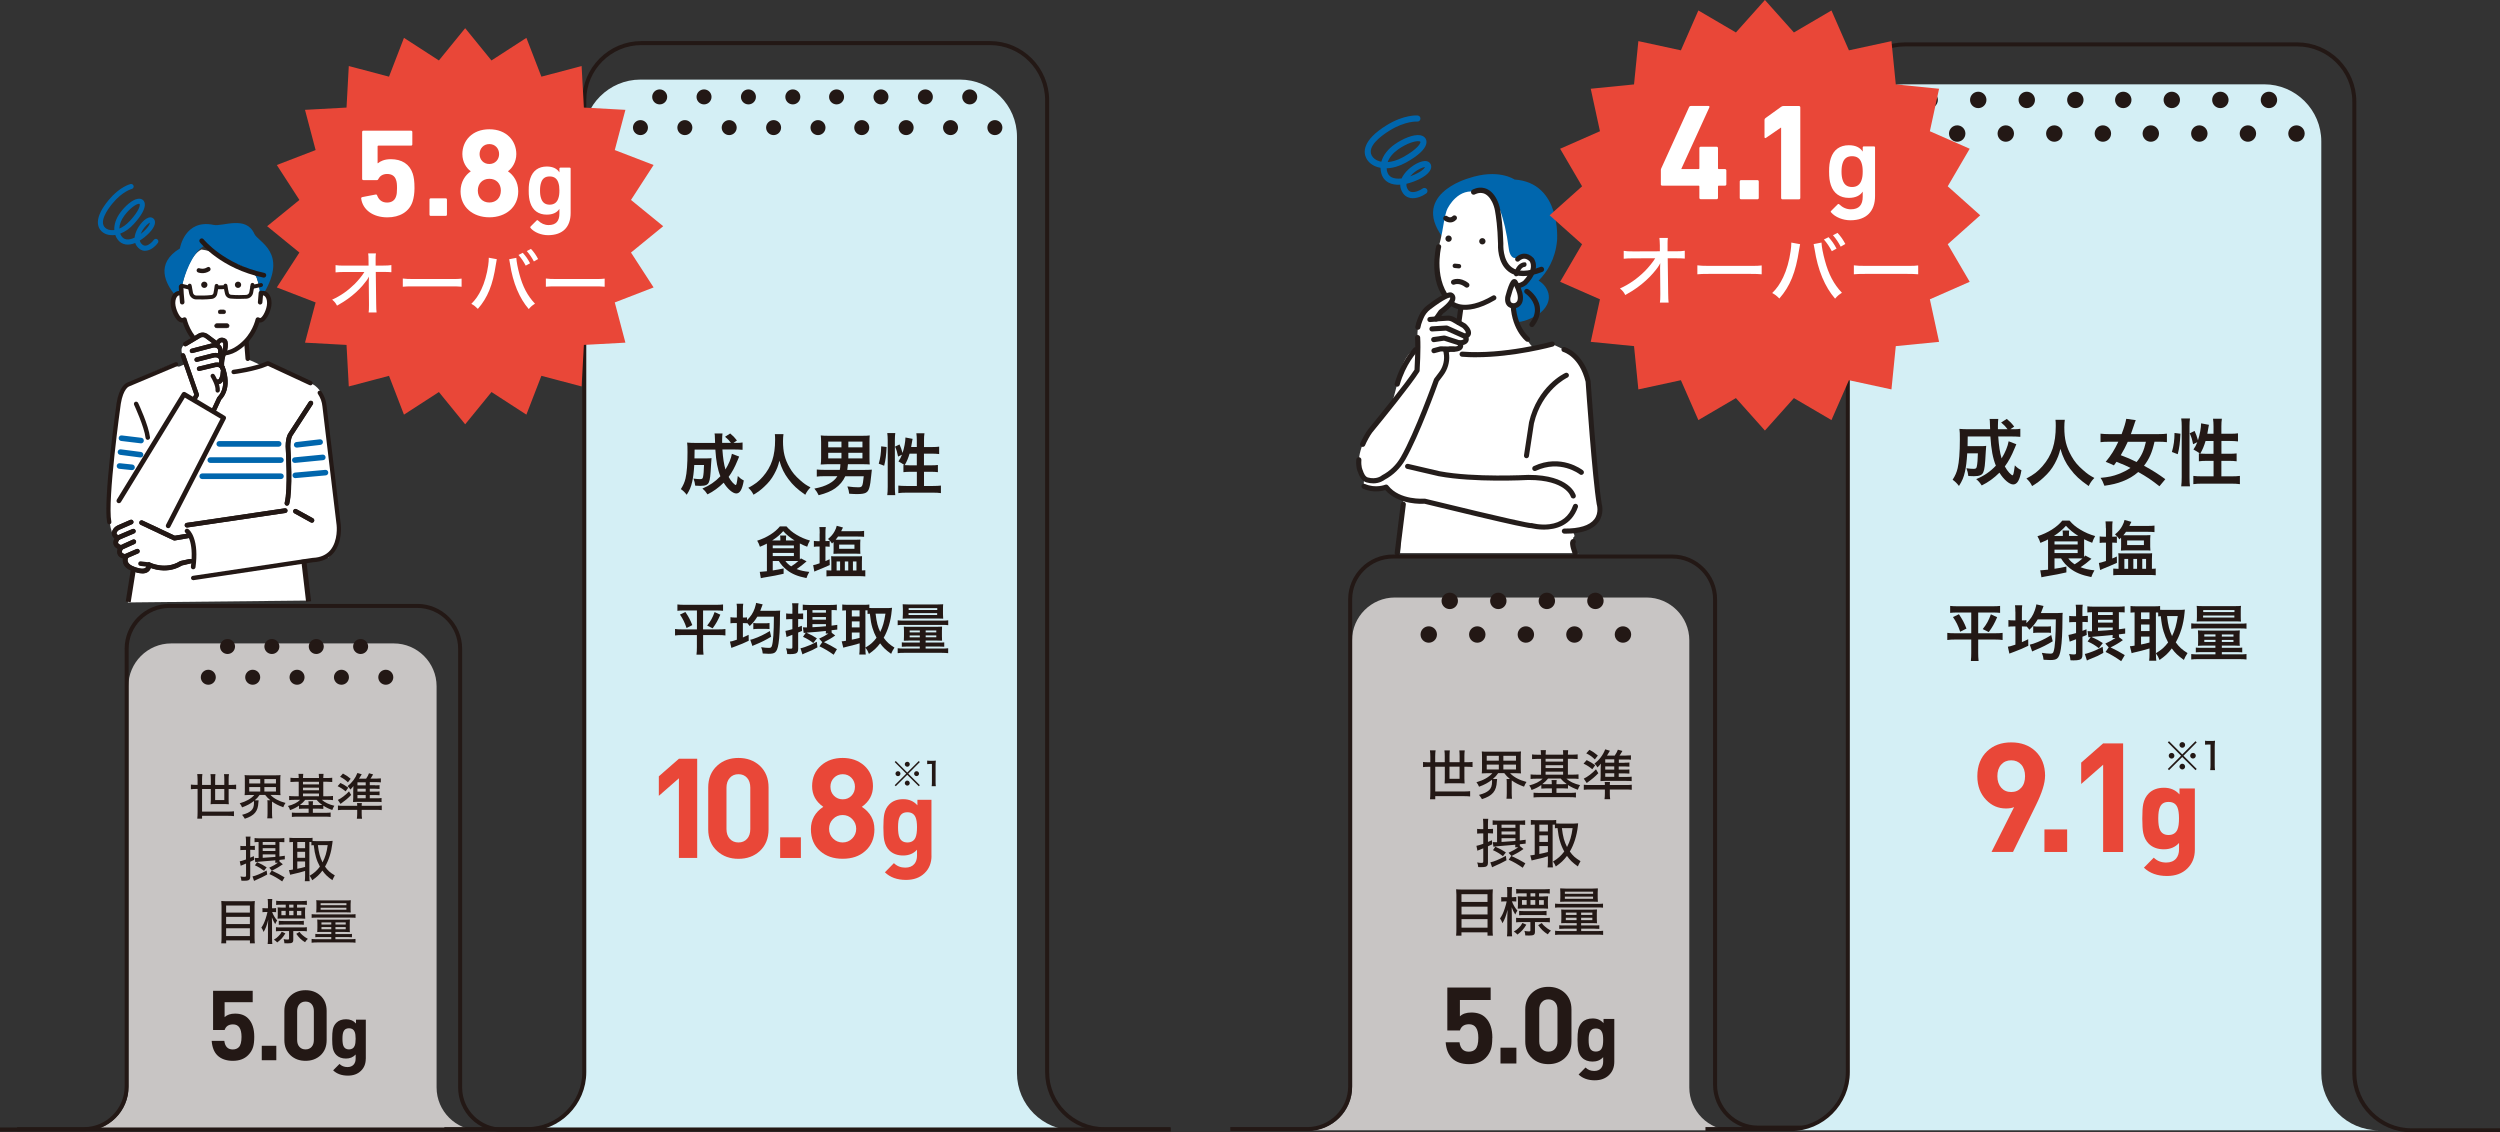 <?xml version="1.0" encoding="UTF-8"?>
<svg id="_レイヤー_2" data-name="レイヤー_2" xmlns="http://www.w3.org/2000/svg" viewBox="0 0 496.64 224.94">
  <rect x="0" y="0" width="496.64" height="224.94" fill="#333333" stroke="none"/>
  <defs>
    <style>
      .cls-1 {
        fill: #0066ad;
      }

      .cls-2 {
        fill: #241d1b;
      }

      .cls-3 {
        fill: #c8c5c4;
      }

      .cls-4 {
        stroke-width: .8px;
      }

      .cls-4, .cls-5 {
        fill: none;
        stroke: #231815;
        stroke-miterlimit: 10;
      }

      .cls-6 {
        fill: #e94738;
      }

      .cls-7 {
        fill: #6097cb;
      }

      .cls-8 {
        fill: #231815;
      }

      .cls-9 {
        fill: #231815;
      }

      .cls-10 {
        fill: #fff;
      }

      .cls-11 {
        fill: #d4eff5;
      }
    </style>
  </defs>
  <g id="_レイヤー_1-2" data-name="レイヤー_1">
    <g>
      <g>
        <g>
          <polygon class="cls-10" points="25.4 119.68 28.31 106.72 59.64 106.72 61.38 119.3 25.4 119.68"/>
          <g>
            <g>
              <path class="cls-7" d="M38.93,63.35c.16.18.31.35.45.51.02-.28.02-.43.02-.43-.16-.01-.32-.04-.47-.08Z"/>
              <path class="cls-10" d="M49.02,71.28l-.5-6.24h-9.41l-.11,6.45c-3.31,1.18-9.71,3.83-5.66,4.37,3.12.41,19.5-1.06,20.39-1.36,1.78-.59-4.71-3.21-4.71-3.21Z"/>
              <path class="cls-8" d="M38.82,71.92s0,0,0,0c-.25,0-.45-.21-.44-.46l.12-6.68c0-.25.21-.44.45-.44h9.75c.24,0,.43.18.45.42l.52,6.47c.02.25-.17.47-.41.49-.25.02-.47-.17-.49-.41l-.49-6.06h-8.89l-.11,6.24c0,.25-.21.44-.45.44Z"/>
              <g>
                <path class="cls-10" d="M43.92,50.65c1.61.71,6.43,2.68,7.01,4.37,0,0,.36-.15,0,0,.11.25.38,1.17.59,1.99.14.55.25,1.05.28,1.3.18-.07.37-.1.56-.07.81.13,1.29,1.27,1.07,2.55-.22,1.27-1.06,2.96-1.87,2.83-.13-.02-.25-.07-.36-.14-.28,1.15-1.3,4.12-4.51,6-2.95,1.64-5.57,0-5.57,0-3.2-1.88-4.22-4.85-4.51-6-.11.07-.23.12-.36.14-.81.13-1.65-1.56-1.87-2.83-.22-1.27.26-2.41,1.07-2.55.19-.03.38,0,.56.07l.26-2c.31-1.37,1.37-5.49,3.71-6.73,0,0,1.07,0,3.93,1.07Z"/>
                <path class="cls-1" d="M35.46,58.24c.13-.02.26-.01.39.02.06-.26.15-.47.26-.62l.17-1.33c.31-1.37,1.86-6.16,4.2-7.4,0,0,2.28,1.07,5.36,3.08,1.61.71,3.89,1.34,5.09,3.03,0,0,0,0,0,0,0,0,0,0,.01,0,.05-.02.09-.04.11-.05.03-.01.04-.02,0,0-.03.01-.08.03-.11.05,0,0,0,0-.01,0,0,0,0,0,0,0,.11.25.62,1.35.68,3.61.01.56.16-.56.19-.32.18-.07.37-.1.56-.07.02,0,.04.01.06.01,4.84-8.18-1.16-10.15-1.89-11.8-1.66-3.72-6.3-1.39-8.08-1.77-5.77-1.23-6.71,4.67-6.71,4.67-4.98,3.03-2.83,7.04-.94,9.3.18-.22.4-.36.66-.41Z"/>
                <path class="cls-8" d="M52.19,57.78c.08,0,.17,0,.25.02h0c.41.07.76.3,1.03.68.42.6.58,1.47.42,2.38-.17,1.01-.98,3.21-2.23,3.21-.05,0-.09,0-.14,0-.44,1.45-1.62,4.06-4.58,5.8-.95.53-1.96.8-3,.8-1.75,0-3-.77-3.05-.81-2.95-1.73-4.13-4.35-4.57-5.79-1.25.17-2.16-1.99-2.37-3.2-.16-.92,0-1.79.42-2.38.27-.38.62-.61,1.03-.68.05,0,.1-.01.16-.02l-.04-.82c0-.12.03-.23.11-.32.08-.09.2-.14.32-.15.25-.02.46.18.48.42l.07,1.37.15,1.72c0,.12-.03.23-.1.32-.08.09-.19.15-.31.16-.01,0-.02,0-.04,0-.24,0-.43-.18-.45-.41l-.12-1.41s-.04,0-.06,0c-.15.03-.3.13-.43.31-.28.4-.39,1.06-.27,1.73.23,1.32,1.02,2.52,1.35,2.47.06-.01.12-.03.19-.08.12-.08.28-.09.41-.04.14.05.24.17.27.31.28,1.13,1.25,3.94,4.3,5.72.1.06,2.45,1.48,5.11,0,3.04-1.78,4.01-4.59,4.29-5.72.03-.14.14-.25.27-.31.14-.05.29-.04.41.04.07.04.13.07.19.08.33.06,1.12-1.15,1.35-2.47.12-.67.01-1.33-.27-1.72-.13-.18-.27-.28-.43-.31-.02,0-.04,0-.06,0l-.12,1.41c-.02.24-.24.43-.49.41-.12,0-.23-.07-.31-.16-.08-.09-.11-.2-.1-.32l.14-1.69s-.06-.78.85-.53Z"/>
              </g>
              <path class="cls-8" d="M41.35,53.03c.16-.02.32.05.41.2.13.2.08.47-.12.61-1.11.73-2.25.3-2.3.28-.23-.09-.34-.34-.25-.57.09-.23.34-.34.56-.25.04.01.79.28,1.51-.2.06-.04.13-.06.2-.07Z"/>
              <path class="cls-10" d="M67.23,103.04l-2.95-23.51c-.19-1.53-1.19-2.83-2.6-3.42-3.87-1.63-8.45-3.92-8.45-3.93,0,0-6.45,3.62-18.07.58l-1.45-.17c-10.45,4.21-9.7,5.24-9.71,5.43l-1.22,8.56c-3.13,21.38.76,20.56.85,20.64.09.08,12.22,2.6,12.34,2.6,0,0,2.4,4.98,2.41,4.98l26.82-4.03c.12,0,1.3-1.57,1.77-3.4.5-1.97.27-4.23.27-4.35Z"/>
              <path class="cls-2" d="M38.96,71.84s-.07,0-.11-.01c-.25-.06-.4-.31-.34-.56.16-.64.51-2.54.19-3.53-.08-.24.06-.5.3-.58.24-.08.5.06.58.3.46,1.45-.15,3.93-.18,4.03-.05.21-.24.35-.45.35Z"/>
              <g>
                <path class="cls-2" d="M61.97,103.83c-.07,0-.15-.02-.22-.06l-3.27-1.81c-.22-.12-.3-.4-.18-.62.12-.22.4-.3.62-.18l3.27,1.81c.22.12.3.4.18.62-.08.15-.24.24-.4.24Z"/>
                <path class="cls-8" d="M61.97,103.85c-.08,0-.16-.02-.23-.06l-3.27-1.81c-.11-.06-.19-.16-.23-.28-.03-.12-.02-.25.04-.36.06-.11.16-.19.28-.23.12-.03.25-.02.36.04l3.27,1.81c.11.06.19.16.23.28.03.12.02.25-.04.36-.08.15-.24.24-.41.24Z"/>
              </g>
              <g>
                <path class="cls-2" d="M37.15,104.78c-.23,0-.42-.17-.45-.4-.03-.25.15-.48.4-.51l19.5-2.89c.25-.03.48.15.51.4.03.25-.15.48-.4.51l-19.5,2.89s-.04,0-.06,0Z"/>
                <path class="cls-8" d="M37.15,104.8c-.24,0-.44-.18-.47-.41-.03-.26.15-.5.41-.53l19.5-2.89c.26-.03.5.15.53.41.03.26-.15.5-.41.53l-19.5,2.89s-.04,0-.06,0Z"/>
              </g>
              <path class="cls-2" d="M41.71,111.8s-.02,0-.02-.02,0-.02.02-.02h0s.02,0,.02.02,0,.02-.02.02Z"/>
              <g>
                <g>
                  <path class="cls-10" d="M37.35,106.46l-2.7.44-6.53-3.08-2.08-.11-2.47,1.08c-.35.15-.64.41-.8.75-.19.4-.2.93.67,1.28,0,0-1.37,1.37.58,1.95,0,0-1.08,1.59,1.01,1.81,0,0-.93,1.61,1.49,2.46.6.21,2.98,1.13,3.05-.88,0,0,3.27,1.67,6.38-.28l2.3-.42s.68-2.2-.91-5.02Z"/>
                  <g>
                    <path class="cls-2" d="M38.29,111.58c-.03.17-.19.28-.35.31l-1.81.43c-2.52,1.54-5.08.9-6.19.49-.11.34-.3.6-.58.79-.32.22-.7.29-1.09.29-.71,0-1.43-.26-1.82-.4l-.07-.02c-.98-.34-1.61-.86-1.86-1.53-.14-.37-.13-.73-.08-1.01-.52-.14-.86-.4-1.04-.78-.19-.4-.12-.82,0-1.14-.46-.22-.74-.53-.84-.93-.11-.43.04-.83.21-1.13-.22-.17-.38-.36-.47-.58-.12-.32-.1-.67.07-1.03.2-.43.57-.78,1.03-.98l2.47-1.08c.23-.1.5,0,.6.24.1.23,0,.5-.24.6l-2.47,1.08c-.26.11-.46.3-.57.53-.06.13-.08.24-.04.32.05.12.21.24.47.35.14.06.24.18.27.33.03.15-.02.3-.12.41-.13.13-.39.49-.33.73.05.17.3.34.71.46.14.04.25.15.3.28.05.14.03.29-.05.41-.1.15-.27.53-.17.74.08.18.39.3.85.35.15.02.29.11.36.25.07.14.07.3-.01.44,0,.01-.21.4-.05.82.15.39.6.73,1.3.98l.07.03c.39.14,1.58.56,2.09.21.07-.04.26-.18.28-.69,0-.16.09-.3.23-.38.13-.08.3-.08.44-.01.03.01,3.08,1.53,5.92-.26.05-.03.1-.05.16-.06l1.75-.38s.77-.13.67.51Z"/>
                    <path class="cls-8" d="M28.27,113.92c-.71,0-1.44-.26-1.83-.4l-.07-.02c-.99-.35-1.62-.86-1.87-1.54-.12-.32-.15-.65-.08-1-.51-.14-.86-.41-1.03-.78-.19-.41-.11-.84-.01-1.14-.46-.23-.74-.54-.84-.93-.11-.44.05-.85.21-1.13-.22-.16-.37-.36-.46-.58-.13-.32-.1-.68.07-1.05.2-.43.57-.78,1.04-.99l2.47-1.08c.24-.1.52,0,.62.24.1.24,0,.52-.24.62l-2.47,1.08c-.26.11-.46.3-.56.52-.06.13-.07.23-.04.3.05.12.21.24.46.34.15.06.25.19.28.34.03.16-.02.32-.13.43-.13.13-.38.48-.32.71.04.17.3.33.7.45.14.04.26.15.31.3.05.14.03.3-.05.43-.1.15-.27.52-.17.73.08.17.39.3.84.34.16.02.3.11.37.26.07.14.07.31-.01.45,0,.02-.21.4-.05.81.15.39.6.72,1.29.97l.07.03c.39.14,1.57.56,2.08.21.06-.04.26-.17.27-.68,0-.16.09-.31.23-.39.14-.08.31-.09.46-.01.03.02,3.07,1.52,5.91-.26.05-.03.11-.05.17-.07l1.75-.38s.4-.07.59.13c.09.09.13.23.1.41-.03.19-.21.3-.37.33l-1.81.43c-1.1.67-2.32,1-3.63.98-1.07-.02-1.98-.27-2.55-.48-.11.33-.31.59-.58.78-.29.2-.66.3-1.1.3Z"/>
                  </g>
                  <g>
                    <path class="cls-2" d="M37.28,106.01l-2.56.42-6.4-3.01c-.23-.11-.5,0-.61.22-.11.23,0,.5.22.61l6.53,3.08c.08.04.18.05.27.04l2.66-.46s.47-.03.4-.5c0,0,.01-.39-.52-.38Z"/>
                    <path class="cls-8" d="M34.66,107.38c-.07,0-.14-.02-.2-.05l-6.53-3.08c-.11-.05-.2-.15-.24-.27-.04-.12-.04-.25.02-.36.05-.11.15-.2.27-.24.12-.04.25-.04.36.02l6.39,3.01,2.55-.42s.01,0,.02,0c.18,0,.32.05.4.14.11.11.11.25.11.26.02.14,0,.26-.08.35-.12.15-.33.17-.34.17l-2.66.46s-.05,0-.08,0Z"/>
                  </g>
                </g>
                <g>
                  <path class="cls-2" d="M23.45,107.29c-.18,0-.35-.1-.42-.28-.1-.23,0-.5.24-.6l3.04-1.3c.23-.1.5,0,.6.24.1.23,0,.5-.24.6l-3.04,1.3c-.06.03-.12.04-.18.04Z"/>
                  <path class="cls-8" d="M23.45,107.3c-.19,0-.36-.11-.44-.29-.1-.24,0-.52.25-.62l3.04-1.3c.24-.1.52,0,.62.25.1.24,0,.52-.25.62l-3.04,1.3c-.06.03-.12.04-.19.04Z"/>
                </g>
                <g>
                  <path class="cls-2" d="M24.02,109.24c-.17,0-.34-.1-.42-.27-.1-.23,0-.5.23-.61l2.55-1.16c.23-.11.5,0,.61.23.1.23,0,.5-.23.61l-2.55,1.16c-.06.03-.13.04-.19.04Z"/>
                  <path class="cls-8" d="M24.02,109.26c-.19,0-.35-.11-.43-.28-.05-.11-.06-.24-.01-.36.04-.12.13-.21.25-.27l2.55-1.16c.12-.05.24-.06.36-.01.12.04.21.13.27.25.05.11.06.24.01.36-.04.12-.13.21-.25.27l-2.55,1.16c-.06.03-.13.04-.2.04Z"/>
                </g>
                <g>
                  <path class="cls-2" d="M25.11,110.9c-.18,0-.34-.1-.42-.28-.1-.23,0-.5.24-.6l2.17-.94c.23-.1.5,0,.6.24.1.23,0,.5-.24.6l-2.17.94c-.06.03-.12.04-.18.04Z"/>
                  <path class="cls-8" d="M25.11,110.92c-.19,0-.36-.11-.43-.29-.05-.12-.05-.24,0-.36.05-.12.14-.21.25-.26l2.17-.94c.24-.1.52,0,.62.25.1.24,0,.52-.25.62l-2.17.94c-.06.03-.12.04-.19.04Z"/>
                </g>
              </g>
              <g>
                <path class="cls-2" d="M57.01,100.44s-.08,0-.12-.01c-.24-.06-.39-.31-.33-.56.7-2.68.23-10.3.23-10.38-.2-2.36.45-3.37.62-3.59l3.94-6.06c.13-.22.41-.28.63-.15.22.13.28.41.15.63l-3.96,6.09s-.03.05-.05.07c0,0-.61.78-.43,2.95.02.33.48,7.86-.26,10.68-.05.21-.24.34-.44.34Z"/>
                <path class="cls-8" d="M57.01,100.46s-.08,0-.12-.02c-.12-.03-.23-.11-.29-.22-.06-.11-.08-.24-.05-.36.7-2.68.23-10.3.23-10.37-.2-2.34.43-3.35.63-3.6l3.94-6.06c.14-.22.43-.29.65-.16.11.07.18.17.21.29.03.12.01.25-.05.36l-3.96,6.09s-.03.05-.05.07h0s-.6.83-.42,2.94c.02.32.48,7.85-.26,10.68-.05.21-.24.35-.46.35Z"/>
              </g>
              <path class="cls-8" d="M29.58,112.63s-.04,0-.06,0l-1.66-.21c-.25-.03-.43-.26-.4-.51.03-.25.26-.43.51-.4l1.66.21c.25.03.43.26.4.51-.03.23-.23.4-.45.4Z"/>
              <g>
                <path class="cls-10" d="M36.81,68.36l2.68-1.6s.67-.51,1.44-.05l2.21,1.65s.46-1.24,1.39-.67c0,0,.51.05.15,1.9,0,0-.72,1.54-.62,3.14,0,0,1.9,3.96-.51,6.43l-1.49,3.19-4.27-1.65,1.29-2.26-2.73-7.82s-.9-1.45.46-2.26Z"/>
                <g>
                  <path class="cls-2" d="M37.79,81.14c-.07,0-.15-.02-.21-.06-.21-.12-.28-.38-.16-.59l1.19-2.09-2.66-7.64c-.08-.23.04-.47.27-.55.23-.08.47.04.55.27l2.73,7.82c.04.12.03.25-.03.36l-1.29,2.26c-.08.14-.23.22-.38.22Z"/>
                  <path class="cls-8" d="M37.79,81.16c-.08,0-.15-.02-.22-.06-.1-.06-.18-.16-.21-.27-.03-.12-.02-.24.04-.34l1.19-2.09-2.66-7.63c-.08-.23.04-.49.28-.57.11-.04.24-.03.34.02.11.05.19.14.23.26l2.73,7.82c.04.12.03.26-.03.37l-1.29,2.26c-.08.14-.23.23-.39.23Z"/>
                </g>
                <g>
                  <path class="cls-2" d="M42.06,82.79c-.06,0-.12-.01-.18-.04-.22-.1-.31-.36-.21-.57l1.49-3.19s.05-.08.08-.12c2.18-2.23.45-5.91.43-5.94-.02-.05-.04-.1-.04-.16-.1-1.54.5-3,.63-3.3.18-.95.09-1.3.06-1.39,0,0-.02,0-.02-.01-.19-.12-.29-.08-.33-.07-.2.07-.38.39-.43.52-.05.13-.15.22-.28.26-.13.04-.27.01-.38-.07l-2.19-1.63c-.51-.29-.93.03-.94.03-.01.01-.03.02-.04.03l-2.68,1.6c-.2.12-.47.05-.59-.15-.12-.2-.06-.47.15-.59l2.66-1.59c.16-.11.97-.62,1.9-.06.01,0,.02.02.04.02l1.82,1.35c.16-.22.38-.44.69-.55.23-.08.58-.12,1.01.12.09.03.2.1.3.24.28.37.31,1.07.1,2.15,0,.03-.02.07-.03.1,0,.01-.65,1.42-.58,2.85.12.27.5,1.19.65,2.34.24,1.81-.18,3.34-1.23,4.45l-1.46,3.13c-.07.16-.23.25-.39.25ZM44.48,68.12h0s0,0,0,0Z"/>
                  <path class="cls-8" d="M42.06,82.8h0c-.07,0-.13-.01-.19-.04-.22-.1-.32-.37-.22-.6l1.49-3.19s.05-.09.09-.12c2.18-2.22.45-5.89.43-5.92-.02-.05-.04-.11-.04-.17-.1-1.55.51-3.03.64-3.31.18-.93.09-1.28.06-1.37,0,0-.01,0-.02-.01-.18-.11-.28-.08-.31-.07-.2.07-.37.38-.42.51-.05.13-.16.23-.29.27-.13.04-.28.01-.39-.07l-2.19-1.63c-.49-.28-.9.02-.92.03-.01.01-.03.02-.04.03l-2.68,1.6c-.21.13-.49.06-.62-.16-.13-.21-.06-.49.16-.62l2.66-1.59c.15-.11.98-.62,1.92-.06.01,0,.03.02.04.02l1.8,1.34c.2-.27.43-.45.69-.54.23-.08.59-.12,1.02.12.12.04.22.13.31.24.28.38.31,1.08.1,2.16,0,.04-.02.07-.03.1,0,.01-.65,1.41-.58,2.84.12.26.5,1.18.65,2.34.24,1.81-.19,3.35-1.23,4.46l-1.46,3.12c-.07.16-.23.26-.41.26ZM44.48,68.14s0,0,0,0c0,0,0,0,0-.02,0,0,0,0,0,0,0,0,.01-.01.02,0,0,0,.01,0,.01.02,0,0,0,.02-.02.02Z"/>
                </g>
                <g>
                  <path class="cls-2" d="M43.7,71.16s-.03,0-.04,0c-.24-.02-.41-.24-.39-.47l.1-.99c-.02-.25-.1-.42-.24-.53-.24-.18-.63-.15-.77-.13l-4.1,1.08c-.23.06-.47-.08-.53-.31-.06-.23.08-.47.31-.53l4.12-1.08s.01,0,.02,0c.09-.02.87-.17,1.47.28.24.18.54.54.59,1.19,0,.02,0,.05,0,.07l-.1,1.03c-.02.22-.21.39-.43.39Z"/>
                  <path class="cls-8" d="M43.7,71.17h0s-.03,0-.05,0c-.12-.01-.23-.07-.3-.16-.08-.09-.11-.21-.1-.33l.1-.99c-.02-.24-.1-.41-.24-.51-.22-.17-.59-.16-.76-.12l-4.1,1.08c-.12.03-.24.01-.34-.05-.1-.06-.18-.16-.21-.27-.03-.12-.01-.24.05-.34.06-.1.16-.18.27-.21l4.12-1.08s.01,0,.02,0c.09-.02.88-.17,1.49.28.25.18.55.54.6,1.21,0,.03,0,.05,0,.08l-.1,1.03c-.02.23-.21.4-.45.4Z"/>
                </g>
                <g>
                  <path class="cls-2" d="M43.91,73.11s-.03,0-.04,0c-.24-.02-.41-.24-.39-.47l.1-.99c-.02-.25-.1-.42-.24-.53-.24-.18-.63-.15-.77-.13l-3.38.87c-.23.06-.47-.08-.53-.31-.06-.23.08-.47.31-.53l3.4-.87s.01,0,.02,0c.09-.02.87-.17,1.47.28.24.18.54.54.59,1.19,0,.02,0,.05,0,.07l-.1,1.03c-.02.22-.21.39-.43.39Z"/>
                  <path class="cls-8" d="M43.91,73.13h0s-.03,0-.05,0c-.12-.01-.23-.07-.3-.16-.08-.09-.11-.21-.1-.33l.1-.99c-.02-.24-.1-.41-.24-.51-.22-.17-.59-.16-.76-.12l-3.38.87c-.12.03-.24.01-.34-.05-.1-.06-.18-.16-.21-.27-.03-.12-.01-.24.05-.34.06-.1.16-.18.27-.21l3.4-.87s.01,0,.02,0c.09-.02.88-.17,1.49.28.25.18.55.54.6,1.21,0,.03,0,.05,0,.08l-.1,1.03c-.02.23-.21.4-.45.4Z"/>
                </g>
                <g>
                  <path class="cls-2" d="M43.41,76.27c-.09,0-.17-.01-.26-.04-.23-.08-.35-.32-.27-.55.07-.22.3-.34.52-.28.12-.09.31-.51.39-.89l.1-.96c-.02-.25-.1-.42-.24-.53-.24-.18-.64-.15-.77-.13l-3.23.77c-.23.06-.46-.09-.52-.32-.06-.23.09-.46.32-.52l3.24-.77c.1-.02.88-.17,1.48.28.24.18.54.54.59,1.19,0,.02,0,.05,0,.07l-.1,1.03s0,.03,0,.05c-.23,1.07-.69,1.41-.83,1.49-.13.07-.26.11-.4.11Z"/>
                  <path class="cls-8" d="M43.41,76.29c-.09,0-.18-.01-.26-.04-.23-.08-.36-.33-.28-.57.07-.22.31-.35.53-.29.12-.1.3-.51.38-.87l.1-.96c-.02-.24-.1-.41-.24-.51-.23-.18-.63-.15-.76-.12l-3.23.77c-.24.06-.48-.09-.54-.33-.06-.24.09-.48.33-.54l3.24-.77c.09-.02.89-.17,1.5.28.25.18.55.54.6,1.21,0,.03,0,.05,0,.08l-.1,1.03s0,.03,0,.05c-.23,1.08-.7,1.42-.84,1.5-.13.07-.27.11-.41.11Z"/>
                </g>
                <path class="cls-8" d="M43.24,78s-.03,0-.04,0c-.24-.02-.41-.23-.39-.47.07-.85-.63-2.17-.91-2.61-.13-.2-.07-.47.13-.6.2-.13.47-.07.6.13.05.07,1.16,1.84,1.04,3.15-.02.22-.21.39-.43.39Z"/>
              </g>
              <g>
                <polygon class="cls-10" points="36.57 78.33 23.62 99.5 34.81 102.59 44.43 83.03 36.57 78.33"/>
                <path class="cls-8" d="M44.7,82.64l-7.86-4.71c-.11-.07-.24-.1-.37-.07-.13.03-.24.11-.31.22l-12.95,21.17c-.06.11-.08.24-.05.36.03.12.11.23.22.29.22.13.52.06.65-.17l12.69-20.74,7.1,4.18-10.83,21.07c-.12.23-.02.52.21.64.07.03.14.05.21.05.18,0,.34-.1.42-.26l11.02-21.44c.11-.21.04-.47-.15-.6Z"/>
              </g>
              <path class="cls-8" d="M38.38,113.09s-.04,0-.06,0c-.25-.03-.43-.26-.4-.52.69-5.29-1.03-6.69-1.04-6.71-.21-.15-.25-.44-.1-.64.15-.21.44-.25.65-.1.06.04.62.47,1.05,1.64.56,1.49.68,3.49.36,5.93-.03.23-.23.4-.46.4Z"/>
              <g>
                <path class="cls-8" d="M46.66,56.58c0,.35.29.63.63.62.35,0,.63-.29.62-.63,0-.35-.29-.63-.63-.62-.35,0-.63.29-.62.63Z"/>
                <path class="cls-8" d="M39.96,56.58c0,.35.29.63.63.62.35,0,.63-.29.62-.63,0-.35-.29-.63-.63-.62-.35,0-.63.29-.62.63Z"/>
              </g>
              <g>
                <path class="cls-8" d="M44.43,62.34c.21,0,.38-.17.38-.39,0-.21-.17-.38-.39-.38h-.7c-.21,0-.38.18-.38.39,0,.21.17.38.39.38h.7Z"/>
                <path class="cls-8" d="M43.57,62.36c-.05-.02-.1-.05-.14-.09-.08-.08-.13-.19-.13-.31,0-.12.04-.23.13-.31.08-.08.19-.13.31-.13h.7c.12,0,.23.04.31.12.08.08.13.19.13.31,0,.12-.04.23-.13.31-.08.08-.19.13-.31.13h-.7c-.06,0-.12,0-.17-.03ZM44.56,61.65s-.08-.02-.13-.02h-.7c-.09,0-.17.04-.23.1-.06.06-.1.15-.09.23,0,.09.04.17.1.23.06.06.15.1.23.09h.7c.09,0,.17-.04.23-.1.06-.06.1-.15.09-.23,0-.09-.04-.17-.1-.23-.03-.03-.07-.05-.11-.07ZM44.43,62.34h0s0,0,0,0Z"/>
              </g>
              <g>
                <path class="cls-8" d="M45.11,65.12c.22,0,.41-.19.4-.41,0-.22-.19-.41-.41-.4h-2.05c-.22,0-.4.19-.4.42,0,.22.19.41.41.4h2.05Z"/>
                <path class="cls-8" d="M42.88,65.15c-.06-.02-.11-.06-.15-.1-.09-.09-.14-.2-.14-.33,0-.12.05-.24.13-.33.09-.09.2-.14.33-.14h2.05c.12,0,.24.04.33.13.09.09.14.2.14.33,0,.12-.05.24-.13.33-.09.09-.2.14-.33.14h-2.05c-.06,0-.12,0-.18-.03ZM45.24,64.39s-.09-.03-.14-.03h-2.05c-.09,0-.18.04-.25.11-.07.07-.1.15-.1.25,0,.09.04.18.1.25.07.07.15.1.25.1h2.05c.09,0,.18-.04.25-.11.07-.07.1-.15.1-.25,0-.09-.04-.18-.1-.25-.03-.03-.07-.06-.11-.07ZM45.11,65.12h0s0,0,0,0Z"/>
              </g>
              <path class="cls-8" d="M38.37,115.24c-.21,0-.39-.15-.42-.36-.04-.23.13-.45.36-.49l23.83-3.57s.03,0,.04,0c1.48-.07,2.63-.58,3.43-1.51,1.61-1.9,1.27-4.95,1.26-4.98l-2.82-23.59c-.08-.88-.38-1.71-.89-2.48-.13-.2-.08-.46.12-.59.2-.13.46-.08.59.12.59.89.93,1.86,1.02,2.87l2.81,23.58c.02.14.39,3.45-1.46,5.64-.95,1.12-2.3,1.73-4.02,1.81l-23.81,3.57s-.04,0-.06,0Z"/>
              <path class="cls-8" d="M21.71,104.16c-.2,0-.38-.14-.42-.35-.84-4.39,1.76-22.95,1.87-23.73.54-3.37,1.89-4,2.15-4.09l9.5-4.02c.22-.09.47.01.56.23.09.22-.01.47-.23.56l-9.52,4.02s-.03.01-.04.02h0s-1.1.45-1.58,3.41c-.03.18-2.7,19.2-1.88,23.45.04.23-.11.46-.34.5-.03,0-.05,0-.08,0Z"/>
              <path class="cls-8" d="M29.36,87.38c-.22,0-.41-.17-.44-.39-.26-2.22-2.26-6.52-2.28-6.57-.1-.22,0-.49.21-.59.22-.1.49,0,.59.21.09.18,2.09,4.47,2.36,6.84.03.24-.15.46-.39.49-.02,0-.03,0-.05,0Z"/>
              <path class="cls-8" d="M61.67,76.55c-.06,0-.13-.01-.19-.04l-8.26-3.84c-2.54,1.11-6.56,1.64-6.74,1.66-.24.03-.47-.14-.5-.38-.03-.24.14-.47.38-.5.04,0,4.26-.56,6.67-1.67.12-.05.26-.05.37,0l8.45,3.93c.22.1.32.37.22.59-.08.16-.24.26-.4.26Z"/>
              <path class="cls-1" d="M55.36,88.74h-11.8c-.31,0-.56-.25-.56-.56s.25-.56.56-.56h11.8c.31,0,.56.25.56.56s-.25.56-.56.56Z"/>
              <path class="cls-1" d="M55.81,91.96h-14.03c-.31,0-.56-.25-.56-.56s.25-.56.56-.56h14.03c.31,0,.56.25.56.56s-.25.56-.56.56Z"/>
              <path class="cls-1" d="M55.81,95.17h-15.64c-.31,0-.56-.25-.56-.56s.25-.56.56-.56h15.64c.31,0,.56.25.56.56s-.25.56-.56.56Z"/>
              <path class="cls-1" d="M58.94,88.92c-.28,0-.52-.21-.55-.49-.04-.3.18-.58.49-.62l4.65-.54c.31-.03.58.18.62.49.04.3-.18.58-.49.62l-4.65.54s-.04,0-.06,0Z"/>
              <path class="cls-1" d="M58.57,91.96c-.28,0-.52-.21-.55-.5-.03-.31.19-.58.5-.61l5.55-.54c.31-.03.58.19.61.5.03.31-.19.58-.5.61l-5.55.54s-.04,0-.05,0Z"/>
              <path class="cls-1" d="M58.66,94.99c-.28,0-.53-.22-.55-.51-.03-.31.2-.58.5-.6l6-.54c.31-.03.58.2.6.5.03.31-.2.58-.5.6l-6,.54s-.03,0-.05,0Z"/>
              <path class="cls-1" d="M28.02,88.07s-.04,0-.07,0l-3.89-.47c-.3-.04-.52-.31-.48-.62.04-.3.31-.52.62-.48l3.89.47c.3.04.52.31.48.62-.03.28-.27.49-.55.49Z"/>
              <path class="cls-1" d="M27.92,90.88s-.05,0-.07,0l-3.99-.52c-.3-.04-.52-.32-.48-.62.04-.3.32-.52.62-.48l3.99.52c.3.04.52.32.48.62-.04.28-.28.48-.55.48Z"/>
              <path class="cls-1" d="M26.23,93.39s-.04,0-.06,0l-2.48-.26c-.31-.03-.53-.3-.5-.61.03-.31.3-.53.61-.5l2.48.26c.31.03.53.3.5.61-.03.29-.27.5-.55.5Z"/>
              <path class="cls-8" d="M52.41,55.15s-.07,0-.1-.01c-8.38-1.76-12.44-6.79-12.61-7.01-.16-.21-.13-.51.08-.67.21-.16.51-.13.67.08.06.07,4.05,4.99,12.06,6.67.26.05.42.31.37.56-.05.22-.25.38-.47.38Z"/>
              <path class="cls-8" d="M38.46,59.38c-.43-.18-.76-.55-.87-1.03-.15-.68-.29-1.51-.29-1.55-.03-.21.11-.41.32-.44.21-.03.41.11.44.32,0,0,.14.84.28,1.5.07.3.33.52.64.53.78.02,1.94.03,3.01-.1.21-.02.37-.18.42-.38.08-.41.19-1,.24-1.49.02-.21.21-.37.42-.34.21.02.37.21.34.42-.05.53-.17,1.14-.26,1.57-.11.53-.54.93-1.08.99-1.12.13-2.31.12-3.12.1-.18,0-.35-.04-.51-.11Z"/>
              <path class="cls-8" d="M35.96,57.12c-.17-.07-.27-.26-.23-.45.05-.21.26-.33.47-.28l1.58.39c.21.05.33.26.28.47-.05.21-.26.33-.47.28l-1.58-.39s-.04-.01-.05-.02Z"/>
              <path class="cls-8" d="M45.44,59.23c-.37-.15-.65-.47-.74-.88-.1-.42-.23-1.04-.29-1.56-.03-.21.12-.4.34-.43.21-.03.4.12.43.34.06.49.18,1.08.28,1.49.05.2.22.35.43.37,1.07.1,2.23.07,3.01.03.31-.02.57-.24.63-.55.13-.66.25-1.5.25-1.51.03-.21.22-.36.43-.33.21.03.36.22.33.43,0,.04-.12.87-.26,1.55-.13.65-.68,1.13-1.35,1.16-.81.04-2,.07-3.12-.03-.13-.01-.25-.04-.36-.09Z"/>
              <path class="cls-8" d="M50.01,57.34c-.11-.05-.2-.15-.23-.28-.04-.21.09-.41.3-.46l1.7-.36c.21-.04.41.09.46.3.04.21-.09.41-.3.46l-1.7.36c-.08.02-.16,0-.23-.02Z"/>
              <path class="cls-8" d="M43.31,57.45c-.14-.06-.23-.19-.24-.35,0-.21.16-.39.37-.4l.92-.03c.21,0,.39.16.4.37,0,.21-.16.39-.37.4l-.92.02c-.06,0-.11,0-.16-.03Z"/>
            </g>
            <path class="cls-1" d="M28.84,49.83c-.39,0-.76-.12-1.08-.36-.45-.32-.75-.73-.9-1.2-.68.28-1.32.38-1.9.29-.68-.1-1.24-.47-1.64-1.05-.18-.26-.32-.54-.42-.83-.16.02-.31.04-.47.04-.9.03-1.7-.24-2.25-.77-.78-.75-1.63-2.55,1.42-6.23,2.17-2.62,4.24-3.14,4.33-3.16.27-.06.54.1.61.37.06.27-.1.54-.37.61-.03,0-1.86.49-3.79,2.83-1.09,1.31-2.72,3.69-1.5,4.86.35.34.9.52,1.52.49.09,0,.19-.01.31-.03-.06-1.09.33-2.29,1.17-3.44.92-1.25,2.36-2.59,3.51-2.76.47-.07.77.07.95.2.17.13.39.38.43.82.09.94-.66,2.32-2.18,3.98-.83.92-1.76,1.57-2.71,1.92.07.18.16.36.27.52.24.35.56.56.96.62.46.07,1.02-.05,1.63-.35.05-.56.25-1.17.6-1.81.62-1.12,1.91-2.53,2.86-2.15.32.13.53.4.58.75.12.83-.67,2.01-2.11,3.16-.3.24-.6.45-.9.63.07.32.25.62.58.86.2.14.41.19.66.15.56-.09,1.19-.64,1.54-1.13.16-.23.47-.28.7-.12.23.16.28.47.12.7-.43.61-1.26,1.38-2.19,1.54-.11.02-.22.03-.33.03ZM29.79,44.22c-.3.1-1.04.73-1.56,1.68-.1.18-.19.36-.27.56.03-.02.06-.05.09-.07,1.36-1.08,1.73-1.89,1.74-2.17ZM27.63,40.49s-.06,0-.09,0c-.62.09-1.85,1-2.85,2.36-.64.87-.97,1.76-.98,2.56.63-.26,1.37-.74,2.14-1.58,1.92-2.11,1.94-3.04,1.92-3.21,0-.07-.02-.11-.03-.11-.02-.02-.06-.02-.11-.02Z"/>
          </g>
          <line class="cls-5" x1="26.45" y1="113.41" x2="25.47" y2="119.56"/>
          <line class="cls-5" x1="60.33" y1="111.17" x2="61.3" y2="119.49"/>
        </g>
        <g>
          <path class="cls-3" d="M1.76,224.54h15.24c4.68,0,8.5-3.83,8.5-8.5v-79.72c0-4.68,3.83-8.5,8.5-8.5h44.23c4.68,0,8.5,3.83,8.5,8.5v79.72c0,4.68,3.83,8.5,8.5,8.5h13.03"/>
          <g>
            <circle class="cls-8" cx="45.2" cy="128.43" r="1.49"/>
            <circle class="cls-8" cx="54.01" cy="128.43" r="1.49"/>
            <circle class="cls-8" cx="62.83" cy="128.43" r="1.49"/>
            <circle class="cls-8" cx="71.64" cy="128.43" r="1.49"/>
            <circle class="cls-8" cx="41.38" cy="134.54" r="1.49"/>
            <circle class="cls-8" cx="50.2" cy="134.54" r="1.49"/>
            <circle class="cls-8" cx="59.01" cy="134.54" r="1.49"/>
            <circle class="cls-8" cx="67.83" cy="134.54" r="1.49"/>
            <circle class="cls-8" cx="76.64" cy="134.54" r="1.49"/>
          </g>
          <path class="cls-4" d="M3.4,224.32h13.26c4.68,0,8.5-3.83,8.5-8.5v-86.95c0-4.68,3.83-8.5,8.5-8.5h49.25c4.68,0,8.5,3.83,8.5,8.5v87.17c0,4.68,3.83,8.45,8.5,8.38l10.6-.15"/>
        </g>
        <g>
          <path class="cls-9" d="M39.25,154.89c0-.42-.02-.75-.07-1.12h1.03c-.05.31-.07.66-.07,1.12v1.04h1.74v-1.12c0-.39-.02-.71-.07-1.03h.99c-.04.32-.06.65-.06,1.02v1.13h1.82v-1.13c0-.41-.02-.69-.06-1.02h.99c-.05.34-.07.62-.07,1.02v1.13h.46c.43,0,.76-.02,1.03-.06v.93c-.29-.04-.61-.06-1.03-.06h-.46v2.18c0,.31,0,.59.04.85-.23-.03-.48-.04-.79-.04h-2.01c-.33,0-.56,0-.82.04.03-.21.04-.48.04-.81v-2.22h-1.74v4.49h5.2c.49,0,.78-.02,1.14-.06v.96c-.35-.04-.7-.06-1.14-.06h-5.2v.56h-.95c.04-.37.06-.75.06-1.32v-4.58h-.3c-.43,0-.73.02-1.03.06v-.93c.28.04.61.06,1.03.06h.3v-1.04ZM42.74,156.74v2.2h1.82v-2.2h-1.82Z"/>
          <path class="cls-9" d="M49.57,157.92c-.39,0-.68.01-.98.04.04-.29.05-.52.05-.96v-2.02c0-.46,0-.71-.05-1.01.29.04.57.05,1,.05h5.14c.43,0,.7,0,1-.05-.04.27-.05.53-.05,1.01v2.02c0,.45,0,.7.05.96-.3-.03-.59-.04-.99-.04h-1.01c.69.72,1.7,1.25,2.99,1.59-.21.31-.3.48-.45.86-.91-.33-1.64-.7-2.23-1.13,0,.14,0,.2,0,.39v1.9c0,.43.02.73.06,1.04h-1.01c.04-.29.06-.58.06-1.04v-1.79c0-.38,0-.54-.05-.76h.61c-.46-.39-.68-.61-1.03-1.06h-1.11c-.29.43-.52.68-.97,1.07h.78c-.03.1-.04.21-.05.44-.08,1.75-.79,2.6-2.7,3.22-.1-.17-.16-.28-.23-.37q-.23-.3-.31-.41c.89-.24,1.41-.48,1.79-.82.42-.38.58-.83.58-1.65,0-.12,0-.16-.02-.28-.68.54-1.33.89-2.35,1.27-.17-.4-.23-.49-.47-.81,1.29-.37,2.3-.94,2.9-1.65h-.94ZM49.51,155.64h2.19v-.88h-2.19v.88ZM49.51,157.24h2.19v-.88h-2.19v.88ZM52.52,155.64h2.3v-.88h-2.3v.88ZM52.52,157.24h2.3v-.88h-2.3v.88Z"/>
          <path class="cls-9" d="M59.34,154.46c0-.3-.02-.52-.05-.72h.95c-.03.2-.05.46-.05.72v.1h3.18v-.11c0-.28-.02-.53-.05-.71h.95c-.03.21-.05.46-.05.71v.11h.74c.45,0,.77-.02,1.04-.06v.85c-.33-.03-.65-.05-1.04-.05h-.74v2.88h.89c.4,0,.75-.02,1.04-.06v.83c-.28-.04-.6-.06-1.01-.06h-1.2c.58.53,1.4.92,2.48,1.18-.17.26-.28.48-.41.84-.7-.24-1.19-.48-1.78-.86v.64c-.26-.03-.46-.04-.87-.04h-1.21v.82h2.47c.47,0,.76-.02,1.06-.06v.88c-.32-.04-.65-.06-1.12-.06h-5.46c-.46,0-.8.02-1.12.06v-.87c.25.03.56.05,1.08.05h2.25v-.82h-1.05c-.4,0-.6,0-.87.04v-.65c-.55.39-.99.61-1.77.9-.12-.38-.19-.53-.42-.83,1.05-.25,1.93-.7,2.42-1.22h-1.17c-.41,0-.72.02-1.01.06v-.83c.27.04.59.06,1.01.06h.89v-2.88h-.6c-.4,0-.71.02-1.04.05v-.85c.27.04.59.06,1.04.06h.6v-.1ZM60.63,158.9c-.29.37-.58.66-1.04,1.01.25.02.36.02.67.02h1.05c0-.37,0-.53-.05-.75h.94c-.04.21-.05.38-.05.7v.05h1.21c.29,0,.46,0,.65-.02-.49-.36-.76-.59-1.11-1.01h-2.28ZM63.37,155.82v-.51h-3.18v.51h3.18ZM63.37,156.99v-.52h-3.18v.52h3.18ZM63.37,158.18v-.54h-3.18v.54h3.18Z"/>
          <path class="cls-9" d="M67.63,155.54c.66.33,1.01.53,1.56.94l-.53.73c-.55-.46-.95-.72-1.59-1.03l.56-.64ZM69.75,157.93c-.62.65-1.06,1.02-2.1,1.77l-.54-.79c.64-.28,1.56-.98,2.22-1.7l.43.72ZM71.85,161.55c0,.45.02.77.07,1.09h-1.03c.05-.36.07-.64.07-1.08v-.68h-2.72c-.49,0-.79.02-1.11.06v-.92c.28.04.55.06,1,.06h2.83c0-.23,0-.41-.04-.55h.97c-.03.14-.04.31-.04.55h2.95c.49,0,.72-.01,1.04-.06v.92c-.32-.04-.62-.06-1.12-.06h-2.87v.67ZM68.13,153.67c.69.37.99.58,1.53,1.04l-.54.71c-.56-.53-.9-.78-1.56-1.1l.57-.65ZM74.52,156.01c.47,0,.7-.01.88-.04v.76c-.25-.03-.46-.04-.88-.04h-1.06v.57h1.06c.46,0,.64,0,.88-.04v.76c-.24-.03-.46-.04-.88-.04h-1.06v.64h1.43c.39,0,.63,0,.91-.05v.81c-.24-.04-.52-.05-.96-.05h-3.92c-.3,0-.56.01-.79.04.03-.29.04-.46.04-.84v-1.41q0-.45.04-.92-.25.34-.61.69c-.17-.32-.31-.48-.55-.68.91-.72,1.54-1.56,1.95-2.61l.86.25q-.27.48-.54.88h1.41c.28-.42.43-.68.57-1.08l.82.23c-.31.52-.34.58-.53.84h1.12c.34,0,.68-.02.95-.05v.8c-.24-.04-.51-.05-.85-.05h-1.35v.6h1.06ZM72.65,156.01v-.6h-1.64v.6h1.64ZM71.01,157.26h1.64v-.57h-1.64v.57ZM71.01,158.58h1.64v-.64h-1.64v.64Z"/>
          <path class="cls-9" d="M48.87,167.18c0-.43-.02-.67-.06-.98h.96c-.04.3-.06.55-.06.97v.88h.32c.26,0,.43,0,.6-.04v.84c-.2-.02-.37-.03-.63-.03h-.29v1.57c.23-.1.36-.15.72-.31l.05.74c-.31.16-.37.19-.77.37v2.96c0,.43-.11.62-.41.74-.16.05-.43.08-.88.08-.15,0-.24,0-.47-.02-.03-.36-.07-.52-.18-.84.25.05.5.08.69.08.37,0,.42-.03.42-.29v-2.35c-.1.04-.18.07-.28.11l-.34.15s-.06.02-.11.04c-.09.04-.1.04-.11.04-.14.06-.15.06-.22.11l-.19-.89c.26-.05.57-.14,1.24-.37v-1.89h-.43c-.25,0-.46,0-.69.04v-.86c.23.04.43.05.7.05h.42v-.87ZM50.15,174.11c.58-.1,1.68-.55,2.82-1.18l.11.8q-1.05.58-2.13,1.04c-.21.09-.35.16-.48.23l-.31-.89ZM54.67,171.38c.02-.16.02-.24.03-.47-.97.1-2.33.21-3.32.28-.22.02-.46.05-.66.08l-.13-.84c.18.01.35.02.51.02h.27v-3.18c-.37,0-.55,0-.8.04v-.83c.29.04.57.06.99.06h3.88c.46,0,.74-.02,1.05-.06v.83c-.29-.03-.48-.04-.92-.04h-.06v2.87c.46-.06.54-.07,1.07-.14v.71s-.36.04-1.07.12c0,.17,0,.22.02.33l.66.53c-.7.49-1.22.8-2.17,1.28.95.43,1.59.76,2.51,1.32l-.47.81c-.88-.62-1.66-1.07-2.55-1.46l.46-.7.05.03-.54-.59c.81-.39,1.31-.67,1.74-1h-.55ZM51.06,171.27c.94.43,1.17.55,1.92,1.04l-.53.68c-.66-.5-1.1-.77-1.81-1.09l.43-.63ZM52.19,167.84h2.52v-.57h-2.52v.57ZM52.19,169.06h2.52v-.56h-2.52v.56ZM52.19,170.41c1.53-.1,1.92-.13,2.52-.18v-.5h-2.52v.69Z"/>
          <path class="cls-9" d="M61.86,167.27c-.16,0-.21,0-.4,0v6.75c0,.47.02.79.06,1.03h-.97c.04-.3.06-.67.06-1.03v-1c-.83.25-1.62.46-2.1.55-.44.09-.74.16-.87.21l-.24-.93c.21,0,.35-.03.8-.11v-5.48c-.28,0-.46.02-.71.05v-.88c.25.03.5.05.82.05h2.98c.36,0,.55,0,.8-.05v.64c.26.02.37.02.63.02h2.6c.24,0,.52-.02.76-.05-.02.12-.04.32-.07.59-.19,1.66-.7,3.26-1.44,4.53.54.78,1.01,1.19,1.94,1.74-.25.46-.38.7-.48.96-.98-.7-1.43-1.13-1.98-1.91-.6.8-1.08,1.25-2.03,1.92-.15-.36-.27-.59-.51-.89.92-.55,1.46-1.05,2.04-1.82-.36-.66-.6-1.24-.79-1.92-.2-.7-.28-1.12-.43-2.34-.25,0-.32,0-.47.04v-.67ZM59.06,168.5h1.55v-1.23h-1.55v1.23ZM59.06,170.41h1.55v-1.19h-1.55v1.19ZM59.06,172.59c.72-.15.91-.19,1.55-.37v-1.08h-1.55v1.44ZM63.15,167.89c.19,1.58.42,2.42.93,3.43.55-1.08.82-1.97,1.02-3.43h-1.95Z"/>
          <path class="cls-9" d="M49.59,179.04c.46,0,.75,0,1.03-.05-.03.33-.05.61-.05.95v6.34c0,.48.02.8.06,1.12h-.98v-.59h-4.72v.59h-.98c.04-.31.06-.62.06-1.07v-6.35c0-.39-.02-.7-.05-1,.31.04.62.05,1.07.05h4.57ZM49.64,181.3v-1.41h-4.72v1.41h4.72ZM44.92,183.57h4.72v-1.43h-4.72v1.43ZM44.92,185.96h4.72v-1.55h-4.72v1.55Z"/>
          <path class="cls-9" d="M53.23,179.6c0-.51-.02-.79-.06-1.01h.92c-.03.24-.05.54-.05,1v.84h.22c.26,0,.43,0,.59-.04v.82c-.17-.02-.37-.03-.58-.03h-.2c.19.57.54,1.16.99,1.68-.17.25-.25.4-.39.72-.3-.49-.43-.75-.66-1.34.02.78.03,1.02.03,1.42v2.71c0,.51.02.87.06,1.16h-.93c.04-.3.06-.66.06-1.16v-2.24c0-.3,0-.61.06-1.42-.27,1.1-.57,1.89-.93,2.43-.14-.38-.25-.61-.44-.86.36-.51.6-1.03.85-1.79.15-.46.29-.94.36-1.31h-.33c-.28,0-.49,0-.66.04v-.83c.16.03.35.04.66.04h.43v-.83ZM56.69,185.42c-.51.84-.87,1.23-1.62,1.8-.23-.25-.33-.34-.66-.55.43-.25.62-.4.91-.7.28-.28.42-.46.65-.87l.72.32ZM58.26,186.68c0,.57-.21.72-1.06.72-.14,0-.16,0-.7-.02-.02-.3-.06-.53-.16-.82.28.06.55.09.76.09.27,0,.32-.03.32-.2v-1.49h-1.6c-.43,0-.74.02-1,.05v-.82c.28.04.53.05.99.05h4.18c.41,0,.71-.01.97-.05v.82c-.25-.04-.54-.05-.96-.05h-1.74v1.74ZM59.75,180.3c.34,0,.64-.01.89-.04-.03.19-.04.35-.04.67v.82c0,.35.01.52.04.76-.28-.03-.5-.04-.91-.04h-3.68c-.38,0-.64,0-.91.04.03-.22.04-.42.04-.71v-.87c0-.27,0-.49-.04-.67.23.03.5.04.88.04h.74v-.58h-.84c-.46,0-.8.02-1.06.06v-.84c.28.04.61.06,1.06.06h3.95c.45,0,.79-.02,1.09-.06v.83c-.25-.03-.59-.05-1.03-.05h-.92v.58h.76ZM55.38,182.92c.29.04.54.05.96.05h3.05c.42,0,.67,0,.97-.05v.8c-.29-.04-.48-.05-.91-.05h-3.12c-.44,0-.68.01-.95.05v-.8ZM55.9,180.95v.86h.85v-.86h-.85ZM57.44,179.72v.58h.86v-.58h-.86ZM57.44,180.95v.86h.86v-.86h-.86ZM59.49,185.12c.23.31.34.43.59.64.36.32.59.48,1.08.75-.21.18-.38.38-.56.67-.75-.46-1.2-.9-1.74-1.67l.64-.39ZM59.86,181.82v-.86h-.87v.86h.87Z"/>
          <path class="cls-9" d="M61.91,181.6c.27.04.54.05,1,.05h6.73c.46,0,.73-.01.99-.05v.74c-.25-.04-.47-.05-.96-.05h-6.77c-.48,0-.73.01-.99.05v-.74ZM63.92,185.13c-.38,0-.62,0-.9.03.02-.24.03-.38.03-.79v-1.02c0-.28,0-.44-.03-.69.19.03.46.04.92.04h4.67c.41,0,.64-.01.9-.04-.02.2-.03.37-.03.67v1.05c0,.37,0,.62.03.79-.28-.02-.58-.03-.9-.03h-1.98v.42h2.48c.41,0,.62-.01.81-.04v.67c-.23-.03-.49-.04-.85-.04h-2.44v.43h2.92c.49,0,.74-.01,1.07-.06v.76c-.3-.04-.61-.06-1.07-.06h-6.59c-.44,0-.75.02-1.06.06v-.76c.32.05.57.06,1.06.06h2.85v-.43h-2.32c-.39,0-.62,0-.85.04v-.67c.19.03.41.04.81.04h2.36v-.42h-1.89ZM63.79,181.24c-.53,0-.73,0-.97.03.03-.21.04-.41.04-.78v-.91c0-.33,0-.52-.04-.75.31.03.54.04,1,.04h4.88c.46,0,.68,0,.99-.04-.03.23-.04.41-.04.75v.91c0,.32,0,.53.04.78-.24-.02-.44-.03-.98-.03h-4.91ZM63.69,179.82h5.13v-.39h-5.13v.39ZM63.69,180.72h5.12v-.4h-5.12v.4ZM63.86,183.24v.42h1.95v-.42h-1.95ZM63.86,184.17v.43h1.95v-.43h-1.95ZM66.64,183.66h2.04v-.42h-2.04v.42ZM66.64,184.6h2.04v-.43h-2.04v.43Z"/>
        </g>
        <g>
          <path class="cls-9" d="M50.51,205.97c0,.84-.08,1.51-.23,2.02-.18.61-.51,1.15-.99,1.63-.75.75-1.76,1.12-3.04,1.12s-2.35-.37-3.08-1.1c-.65-.65-1.02-1.6-1.12-2.87h2.51c.14,1.14.7,1.71,1.68,1.71.5,0,.9-.15,1.2-.45.36-.36.54-1.05.54-2.05,0-1.65-.56-2.48-1.69-2.48-.87,0-1.42.37-1.67,1.12h-2.29v-7.79h7.87v2.27h-5.58v2.96c.49-.46,1.18-.7,2.07-.7,1.1,0,1.96.31,2.58.93.83.83,1.24,2.05,1.24,3.68Z"/>
          <path class="cls-9" d="M54.89,210.62h-2.89v-2.87h2.89v2.87Z"/>
          <path class="cls-9" d="M64.89,206.63c0,1.27-.41,2.28-1.24,3.04-.79.71-1.77,1.07-2.95,1.07s-2.16-.35-2.95-1.07c-.84-.76-1.26-1.78-1.26-3.04v-5.81c0-1.27.42-2.28,1.26-3.04.79-.71,1.77-1.07,2.95-1.07s2.16.35,2.95,1.07c.83.76,1.24,1.78,1.24,3.04v5.81ZM62.35,206.61v-5.76c0-.58-.15-1.04-.45-1.38s-.7-.5-1.2-.5-.9.17-1.21.51c-.31.34-.46.8-.46,1.37v5.76c0,.57.15,1.02.46,1.36.31.34.71.5,1.21.5s.9-.17,1.2-.5.45-.79.45-1.36Z"/>
          <path class="cls-9" d="M72.66,210.33c0,.98-.32,1.79-.97,2.41-.65.63-1.51.94-2.58.94-1.22,0-2.2-.35-2.93-1.05l1.26-1.27c.42.41.95.62,1.58.62.56,0,.98-.18,1.27-.53.24-.3.36-.68.36-1.15v-.82c-.49.54-1.13.81-1.92.81s-1.45-.24-1.92-.71c-.35-.35-.58-.81-.7-1.36-.08-.4-.12-1.02-.12-1.84s.04-1.44.12-1.84c.11-.55.35-1,.7-1.35.48-.48,1.12-.71,1.94-.71s1.46.28,1.97.85v-.76h1.95v7.78ZM70.65,206.36c0-.63-.07-1.1-.2-1.39-.19-.46-.57-.7-1.12-.7s-.9.22-1.09.65c-.14.3-.21.78-.21,1.44s.07,1.15.21,1.46c.2.43.56.65,1.09.65s.93-.23,1.12-.7c.13-.31.2-.78.2-1.41Z"/>
        </g>
        <g>
          <path class="cls-11" d="M82.49,224.54h22.06c6.24,0,11.34-5.1,11.34-11.34V27.15c0-6.24,5.1-11.34,11.34-11.34h63.46c6.24,0,11.34,5.1,11.34,11.34v186.04c0,6.24,5.1,11.34,11.34,11.34h18.95"/>
          <g>
            <g>
              <circle class="cls-8" cx="131.05" cy="19.25" r="1.49"/>
              <circle class="cls-8" cx="139.86" cy="19.25" r="1.49"/>
              <circle class="cls-8" cx="148.68" cy="19.25" r="1.49"/>
              <circle class="cls-8" cx="157.5" cy="19.25" r="1.49"/>
              <circle class="cls-8" cx="127.23" cy="25.35" r="1.49"/>
              <circle class="cls-8" cx="136.05" cy="25.35" r="1.49"/>
              <circle class="cls-8" cx="144.86" cy="25.35" r="1.49"/>
              <circle class="cls-8" cx="153.68" cy="25.35" r="1.49"/>
              <circle class="cls-8" cx="162.5" cy="25.35" r="1.49"/>
            </g>
            <g>
              <circle class="cls-8" cx="166.19" cy="19.25" r="1.49"/>
              <circle class="cls-8" cx="175.01" cy="19.25" r="1.49"/>
              <circle class="cls-8" cx="183.83" cy="19.25" r="1.49"/>
              <circle class="cls-8" cx="192.64" cy="19.25" r="1.49"/>
              <circle class="cls-8" cx="171.19" cy="25.35" r="1.49"/>
              <circle class="cls-8" cx="180.01" cy="25.35" r="1.49"/>
              <circle class="cls-8" cx="188.83" cy="25.35" r="1.49"/>
              <circle class="cls-8" cx="197.64" cy="25.35" r="1.49"/>
            </g>
          </g>
          <path class="cls-4" d="M88.27,224.32h16.46c6.24,0,11.34-5.1,11.34-11.34V19.9c0-6.24,5.1-11.34,11.34-11.34h69.27c6.24,0,11.34,5.1,11.34,11.34v193.08c0,6.24,5.1,11.34,11.34,11.34h13.15"/>
        </g>
        <g>
          <path class="cls-9" d="M146.83,90.72q-.08.2-.29.7c-.58,1.43-1.12,2.4-1.79,3.32.25.46.52.84.8,1.14.23.24.52.48.6.48.05,0,.11-.08.17-.25q.09-.31.25-1.55c.45.45.62.58,1.19.89-.31,1.79-.77,2.58-1.5,2.58-.68,0-1.73-.89-2.5-2.14-1,.98-2.03,1.74-3.21,2.32-.41-.61-.56-.77-1.01-1.16,1.39-.57,2.56-1.37,3.57-2.44-.56-1.37-.85-2.96-1-5.3h-4.12q-.01,1.28-.03,1.75h2.45c.46,0,.66-.01.94-.05-.03.24-.05.61-.08,1.13-.13,2.39-.21,3.1-.44,3.65-.21.53-.69.73-1.71.73-.37,0-.58-.01-1.01-.04-.07-.57-.15-.89-.34-1.41.7.09.9.11,1.29.11.41,0,.53-.08.6-.41.11-.46.17-1.33.2-2.4h-1.94c-.09,1.51-.21,2.43-.41,3.33-.24,1.06-.5,1.66-1.09,2.59-.41-.53-.68-.78-1.16-1.13.46-.72.74-1.34.92-2.1.27-1.12.4-2.88.4-5.25,0-1.02-.01-1.35-.08-1.89.48.04,1.02.07,1.71.07h3.85c-.01-.11-.01-.45-.04-1.04-.01-.49-.01-.54-.07-.84h1.58c-.04.28-.07.82-.07,1.26v.61h1.75c-.37-.49-.62-.77-1.17-1.22l1.02-.65c.61.52.84.74,1.34,1.39l-.69.48h.4c.7,0,1.06-.01,1.41-.08v1.46c-.44-.04-.94-.07-1.62-.07h-2.39c.12,1.74.31,2.96.61,3.97.66-1.08,1.12-2.18,1.28-3.11l1.42.54Z"/>
          <path class="cls-9" d="M155.64,86.27c-.05.23-.09.89-.09,1.37,0,2.14.34,3.55,1.3,5.23.56,1,1.16,1.7,2.1,2.52.78.69,1.18.97,2.06,1.43-.5.52-.72.84-1.04,1.47-1.62-1.13-2.43-1.89-3.37-3.14-.81-1.08-1.32-2.1-1.77-3.63-.25,1.06-.49,1.67-1.04,2.68-.53.97-1.1,1.69-2.04,2.55-.69.64-1.13.96-2.06,1.53-.31-.61-.56-.94-1.04-1.37,1.35-.72,2.06-1.26,2.9-2.22,1.71-1.97,2.43-4.14,2.43-7.33,0-.52-.01-.76-.05-1.12h1.71Z"/>
          <path class="cls-9" d="M164.53,92.21q-1.1.03-1.49.07c.05-.39.08-.7.08-1.33v-3.07c0-.65-.03-1-.07-1.38.4.05.73.07,1.38.07h6.97c.65,0,.98-.01,1.38-.07-.04.39-.05.73-.05,1.38v3.07c0,.57.01.9.05,1.32-.41-.04-.82-.05-1.3-.05h-3.03c-.04.49-.07.72-.13,1.13h3.45c.52,0,.92-.01,1.43-.05-.04.27-.05.41-.12,1.1-.09,1.06-.24,2.05-.39,2.51-.28.98-.78,1.24-2.45,1.24-.45,0-.61-.01-1.54-.07-.05-.5-.15-.9-.36-1.45,1.06.13,1.49.17,2.09.17.89,0,.93-.05,1.16-2.19h-3.67c-.44.97-1.09,1.74-2.01,2.4-.82.57-1.78.98-3.28,1.37-.23-.5-.45-.85-.85-1.32,1.29-.25,2.09-.52,2.91-.96.78-.44,1.29-.89,1.66-1.5h-2.52c-.73,0-1.1.01-1.57.08v-1.41c.34.04.93.07,1.58.07h2.99c.08-.39.11-.66.12-1.13h-2.44ZM164.53,87.73v1.13h2.63v-1.13h-2.63ZM164.53,89.95v1.12h2.63v-1.12h-2.63ZM171.33,88.86v-1.13h-2.8v1.13h2.8ZM171.33,91.07v-1.12h-2.8v1.12h2.8Z"/>
          <path class="cls-9" d="M174.57,92.12c.34-1.22.46-2.14.48-3.45l1.08.13c-.08,1.63-.2,2.62-.49,3.72l-1.06-.4ZM176.26,98.36c.07-.49.09-1.05.09-1.67v-9.25c0-.58-.03-.96-.09-1.41h1.59c-.05.45-.08.81-.08,1.41v9.35c0,.68.03,1.09.08,1.57h-1.59ZM182.13,88.81v-1.33c0-.56-.03-.97-.09-1.41h1.61c-.07.45-.09.82-.09,1.41v1.33h1.55c.7,0,1.13-.03,1.46-.08v1.47c-.44-.05-.93-.08-1.45-.08h-1.57v2.32h1.33c.68,0,1.06-.01,1.44-.07v1.43c-.35-.05-.81-.08-1.45-.08h-1.31v2.82h1.81c.65,0,1.17-.03,1.55-.08v1.5c-.46-.07-.94-.09-1.55-.09h-5.34c-.62,0-1.1.03-1.57.09v-1.5c.37.05.92.08,1.57.08h2.11v-2.82h-1.2c-.57,0-1.13.03-1.47.08v-1.43c.09.01.12.01.21.03q-.54-.39-1.2-.74c.33-.48.48-.76.7-1.33l-.77.37c-.21-1.01-.29-1.26-.61-1.98l.89-.43c.24.5.44,1.08.61,1.69.33-1,.57-2.27.57-3.07l1.42.27c-.04.15-.05.21-.09.48-.04.25-.13.8-.2,1.14h1.13ZM180.69,90.12c-.25.86-.52,1.51-.96,2.28.29.03.58.04,1.01.04h1.39v-2.32h-1.45Z"/>
          <path class="cls-9" d="M153.51,111.44v1.88c1.06-.17,1.15-.18,2.16-.4v1.06c-1.17.28-2.04.44-4.02.77-.14.03-.29.06-.51.11l-.21-1.27h.17c.14,0,.81-.06,1.25-.11v-4.99c0-.13,0-.21-.01-.5-.52.27-.76.38-1.38.63-.2-.58-.25-.7-.54-1.21,1.91-.61,3.54-1.64,4.51-2.84h1.31c.56.66,1.14,1.15,1.97,1.65.82.5,1.74.9,2.69,1.16-.23.38-.4.74-.55,1.23-.6-.22-.97-.4-1.46-.65v2.7c0,.22,0,.32.01.5.09-.1.11-.13.21-.24l1.12.6c-.7.62-1.31,1.08-1.97,1.53.79.3,1.48.45,2.51.56-.28.49-.42.81-.56,1.23-1.74-.34-2.9-.82-3.87-1.59-.73-.58-1.16-1.06-1.62-1.8h-1.19ZM155.02,107.36v-.32c0-.31-.01-.49-.06-.66h1.22c-.03.2-.04.35-.04.66v.32h1.7c-.94-.59-1.62-1.15-2.25-1.85-.62.71-1.28,1.27-2.18,1.85h1.61ZM153.51,108.91h4.2v-.55h-4.2v.55ZM153.51,110.47h4.2v-.62h-4.2v.62ZM156.02,111.44c.31.43.66.76,1.15,1.07.59-.36.92-.61,1.42-1.06-.24-.01-.43-.01-.67-.01h-1.89Z"/>
          <path class="cls-9" d="M162.84,105.94c0-.54-.02-.9-.07-1.23h1.28c-.06.36-.07.65-.07,1.24v1.54h.12c.36,0,.49-.01.72-.03v1.15c-.3-.03-.46-.04-.7-.04h-.14v2.89c.31-.13.42-.18.83-.36l.02,1.15c-1.02.45-1.43.63-2.56,1.08-.22.09-.34.14-.5.22l-.23-1.28c.26-.03.64-.14,1.28-.37v-3.33h-.38c-.29,0-.51.01-.76.06v-1.18c.27.04.48.06.77.06h.37v-1.55ZM171.35,113.32c.2,0,.38-.01.55-.04v1.23c-.35-.03-.74-.06-1.23-.06h-5.28c-.51,0-.86.02-1.21.06v-1.22c.2.02.39.03.69.03h.28v-1.73c0-.54-.01-.74-.04-1.1.32.03.43.03,1.05.03h4.03c.63,0,.75,0,1.06-.03-.02.33-.03.58-.03,1.08v1.74h.13ZM165.59,107.89v-.22c-.12.12-.17.17-.31.3-.22-.36-.48-.65-.79-.9.61-.5,1-.95,1.32-1.55.2-.35.35-.77.41-1.07l1.24.34q-.06.12-.36.74h3.31c.55,0,.92-.02,1.25-.07v1.18c-.34-.03-.72-.05-1.23-.05h-3.95c-.17.24-.24.35-.48.62.2.01.28.01.43.01h3.6c.43,0,.62-.01.89-.03-.02.2-.03.42-.03.7v1.42c0,.31.01.5.03.71-.29-.03-.42-.03-.84-.03h-3.64c-.41,0-.6.01-.87.03.02-.21.03-.42.03-.69v-1.44ZM166.2,113.32h.69v-1.78h-.69v1.78ZM166.7,109.02h3.04v-.83h-3.04v.83ZM167.83,113.32h.68v-1.78h-.68v1.78ZM169.44,113.32h.7v-1.78h-.7v1.78Z"/>
          <path class="cls-9" d="M135.93,121.27c-.58,0-.94.02-1.36.07v-1.26c.41.04.76.07,1.38.07h6.31c.63,0,.99-.02,1.38-.07v1.26c-.41-.04-.77-.07-1.35-.07h-2.62v3.76h3.12c.61,0,.94-.02,1.32-.08v1.29c-.38-.06-.81-.08-1.39-.08h-3.04v2.47c0,.45.02.93.08,1.43h-1.4c.06-.5.08-.92.08-1.43v-2.47h-2.95c-.53,0-.96.02-1.39.08v-1.29c.38.06.7.08,1.36.08h2.99v-3.76h-2.49ZM136.16,121.58c.63.94.98,1.59,1.37,2.6l-1.14.58c-.38-1.12-.71-1.78-1.31-2.67l1.07-.51ZM143.1,122.11c-.48,1.12-.84,1.77-1.53,2.71l-1.09-.55c.72-.9,1.07-1.55,1.48-2.68l1.14.52Z"/>
          <path class="cls-9" d="M146.4,121.11c0-.54-.01-.81-.07-1.17h1.32c-.06.36-.07.6-.07,1.16v1.58h.09c.4,0,.55-.01.73-.04v.55c.76-.74,1.18-1.38,1.52-2.32.07-.2.19-.59.23-.79,0-.02.01-.09.03-.21,0-.01.01-.04.02-.1l1.31.29c-.06.11-.07.14-.13.35-.11.3-.27.71-.35.93h2.93c.41,0,.81-.02,1.03-.04-.04.27-.04.43-.04.97-.01,2.59-.1,4.38-.29,5.57-.15.97-.36,1.51-.69,1.76-.24.2-.62.28-1.27.28-.26,0-.35,0-1.18-.06-.04-.46-.12-.76-.31-1.25.59.09,1.16.14,1.5.14.4,0,.52-.08.63-.4.25-.75.39-2.69.4-5.81h-3.29c-.43.72-.85,1.24-1.52,1.87-.23-.31-.32-.41-.53-.63v.07c-.24-.02-.41-.03-.82-.03v2.86c.43-.18.61-.27,1.14-.53l.02,1.18c-.8.4-1.64.75-2.55,1.08-.59.21-.6.22-.9.34l-.28-1.25c.3-.03.54-.1,1.37-.38v-3.31h-.32c-.44,0-.66.01-.95.06v-1.22c.26.04.53.07.95.07h.32v-1.57ZM153.19,126.49c-.96.59-1.96,1.1-3.17,1.59-.28.12-.38.15-.55.25l-.43-1.24c.21-.03.39-.09.63-.17,1.08-.36,2.28-.94,3.26-1.57l.26,1.13ZM149.65,123.75c.29.06.53.07.95.07h1.43c.36,0,.62-.02.84-.06v1.21c-.2-.03-.45-.04-.83-.04h-1.44c-.42,0-.69.02-.95.07v-1.24Z"/>
          <path class="cls-9" d="M157.42,120.97c0-.52-.01-.77-.07-1.13h1.28c-.06.34-.07.61-.07,1.12v.94h.31c.29,0,.49-.01.68-.03v1.14c-.19-.02-.42-.03-.71-.03h-.28v1.62c.19-.07.31-.11.73-.29l.04,1.03-.77.32v3.24c0,.58-.15.83-.58.95-.25.07-.6.1-1.03.1-.18,0-.29,0-.56-.02-.03-.48-.09-.72-.24-1.15.3.06.59.09.8.09.42,0,.46-.03.46-.33v-2.43q-.9.32-1.16.44l-.22-1.22c.23-.03.73-.15,1.38-.34v-2h-.45c-.29,0-.52.01-.79.04v-1.17c.28.04.5.06.8.06h.44v-.93ZM159.03,128.78c.21-.03.44-.1.86-.24.9-.31,1.41-.54,2.37-1.05l.13,1.11c-.89.5-1.13.61-2.14,1.02-.48.19-.65.27-.84.38l-.39-1.21ZM164.04,125.87c.02-.18.02-.3.03-.53-.61.08-2.71.27-3.58.32-.08.01-.11.01-.28.03,1.05.49,1.25.59,2.07,1.12l-.72.93c-.73-.56-1.21-.85-2.04-1.23l.55-.81c-.2.02-.24.02-.41.04l-.16-1.12c.22.01.41.02.6.02h.21v-3.45c-.35,0-.56.01-.84.04v-1.12c.35.04.69.07,1.19.07h4.32c.54,0,.91-.02,1.26-.07v1.12c-.32-.03-.46-.04-1.05-.04v3.1c.35-.04.55-.07,1.14-.16v.94q-.59.07-1.14.13c.01.2.02.35.03.51l.7.53c-.69.5-1.42.93-2.24,1.33.92.43,1.64.82,2.58,1.39l-.65,1.11c-.97-.69-1.85-1.22-2.83-1.68l.56-.83-.62-.69c.75-.34,1.34-.66,1.85-1.02h-.54ZM161.4,121.71h2.68v-.51h-2.68v.51ZM161.4,123.1h2.68v-.51h-2.68v.51ZM161.4,124.6c1.48-.08,1.67-.1,2.68-.19v-.42h-2.68v.61Z"/>
          <path class="cls-9" d="M171.92,128.83c0,.58.02.92.07,1.19h-1.29c.04-.35.07-.75.07-1.19v-1.03c-1.11.33-1.86.53-2.36.63-.42.09-.72.17-.89.23l-.31-1.26c.25-.01.44-.03.85-.11v-6.04c-.38.01-.5.02-.74.04v-1.2c.31.03.62.06,1,.06h3.37c.44,0,.69-.01,1.01-.06v.69c.2.01.43.02.71.02h2.9c.3,0,.61-.02.9-.06-.02.14-.04.37-.08.7-.17,1.89-.72,3.75-1.58,5.26.62.85,1.13,1.32,2.14,1.95-.29.43-.52.85-.66,1.24-1.12-.81-1.57-1.24-2.19-2.09-.65.87-1.17,1.35-2.22,2.1-.2-.51-.36-.81-.67-1.23v.15ZM169.22,122.46h1.54v-1.22h-1.54v1.22ZM169.22,124.63h1.54v-1.18h-1.54v1.18ZM169.22,127.07c.73-.14.81-.15,1.54-.35v-1.07h-1.54v1.43ZM171.92,128.65c1.07-.65,1.53-1.06,2.21-1.95-.36-.69-.61-1.28-.82-1.98-.24-.82-.35-1.41-.51-2.8-.21.01-.29.02-.46.04v-.71c-.11-.01-.18-.01-.42-.01v7.4ZM173.94,121.91c.22,1.8.42,2.55.92,3.63.51-1.01.79-1.99,1.04-3.63h-1.96Z"/>
          <path class="cls-9" d="M178.34,123.23c.34.04.61.06,1.16.06h7.72c.55,0,.85-.01,1.15-.06v.97c-.31-.04-.55-.06-1.11-.06h-7.78c-.55,0-.83.01-1.15.06v-.97ZM180.57,127.26c-.44,0-.72.01-1.02.03.02-.25.03-.43.03-.89v-1.1c0-.35-.01-.55-.03-.82.24.03.53.04,1.05.04h5.52c.48,0,.73-.01,1.03-.04-.02.25-.03.43-.03.8v1.13c0,.41.01.68.03.87-.31-.02-.63-.03-1.02-.03h-2.25v.4h2.78c.46,0,.7-.01.92-.04v.87c-.26-.03-.55-.04-.99-.04h-2.71v.4h3.22c.61,0,.87-.01,1.26-.06v.98c-.38-.04-.73-.07-1.26-.07h-7.51c-.53,0-.86.01-1.26.07v-.98c.38.04.65.06,1.26.06h3.13v-.4h-2.58c-.45,0-.72.01-.99.04v-.87c.22.03.45.04.92.04h2.65v-.4h-2.16ZM180.44,122.87c-.59,0-.84.01-1.12.03.03-.25.04-.49.04-.91v-1.06c0-.39-.01-.62-.04-.89.34.03.63.04,1.17.04h5.72c.55,0,.82-.01,1.16-.04-.03.27-.04.45-.04.89v1.06c0,.4.01.65.04.91-.29-.02-.52-.03-1.12-.03h-5.82ZM180.49,122.17h5.68v-.37h-5.68v.37ZM180.51,121.18h5.68v-.37h-5.68v.37ZM180.71,125.24v.39h2.02v-.39h-2.02ZM180.71,126.24v.37h2.02v-.37h-2.02ZM183.89,125.63h2.11v-.39h-2.11v.39ZM183.89,126.6h2.11v-.37h-2.11v.37Z"/>
        </g>
        <g>
          <path class="cls-6" d="M138.5,170.44h-3.63v-15.83l-3.99,3.49v-3.88l3.99-3.49h3.63v19.71Z"/>
          <path class="cls-6" d="M152.68,164.74c0,1.81-.59,3.26-1.77,4.35-1.13,1.02-2.53,1.52-4.21,1.52s-3.08-.51-4.21-1.52c-1.2-1.09-1.8-2.54-1.8-4.35v-8.3c0-1.81.6-3.26,1.8-4.35,1.12-1.02,2.53-1.52,4.21-1.52s3.08.51,4.21,1.52c1.18,1.09,1.77,2.54,1.77,4.35v8.3ZM149.05,164.71v-8.22c0-.83-.21-1.49-.64-1.97-.43-.48-1-.72-1.71-.72s-1.29.24-1.72.73c-.44.49-.66,1.14-.66,1.95v8.22c0,.81.22,1.46.66,1.94.44.48,1.01.72,1.72.72s1.28-.24,1.71-.72c.43-.48.64-1.13.64-1.94Z"/>
          <path class="cls-6" d="M159.1,170.44h-4.12v-4.1h4.12v4.1Z"/>
          <path class="cls-6" d="M173.71,164.71c0,1.85-.62,3.3-1.85,4.37-1.14,1.02-2.63,1.52-4.46,1.52s-3.31-.51-4.46-1.52c-1.24-1.07-1.85-2.53-1.85-4.37s.82-3.34,2.46-4.43c-1.48-1.03-2.22-2.4-2.22-4.1s.6-3.07,1.8-4.12c1.14-1,2.56-1.49,4.26-1.49s3.12.5,4.26,1.49c1.18,1.05,1.77,2.43,1.77,4.12s-.74,3.06-2.21,4.1c1.66,1.11,2.49,2.58,2.49,4.43ZM170.09,164.65c0-.76-.26-1.4-.79-1.94-.52-.54-1.16-.8-1.91-.8s-1.39.27-1.91.8-.78,1.18-.78,1.94.26,1.4.78,1.92,1.16.79,1.91.79,1.39-.26,1.91-.79c.52-.53.79-1.17.79-1.92ZM169.84,156.29c0-.7-.23-1.29-.69-1.77-.46-.48-1.04-.72-1.73-.72s-1.28.24-1.75.72c-.47.48-.7,1.07-.7,1.77s.23,1.32.7,1.79c.47.47,1.05.71,1.75.71s1.27-.24,1.73-.71c.46-.47.69-1.07.69-1.79Z"/>
          <path class="cls-6" d="M185.05,170.02c0,1.4-.46,2.55-1.38,3.44-.92.89-2.15,1.34-3.69,1.34-1.74,0-3.14-.5-4.19-1.51l1.79-1.82c.61.59,1.36.89,2.26.89.8,0,1.4-.25,1.82-.75.34-.43.51-.97.51-1.64v-1.17c-.69.77-1.61,1.15-2.75,1.15s-2.07-.34-2.75-1.02c-.5-.5-.83-1.15-1-1.95-.12-.58-.18-1.45-.18-2.63s.06-2.06.18-2.64c.16-.78.49-1.42,1-1.93.68-.68,1.6-1.02,2.77-1.02s2.09.41,2.81,1.22v-1.09h2.79v11.12ZM182.17,164.35c0-.9-.1-1.56-.29-1.99-.28-.66-.82-1-1.61-1s-1.28.31-1.56.93c-.21.43-.31,1.12-.31,2.06s.1,1.64.31,2.08c.28.62.8.93,1.56.93s1.33-.33,1.61-1c.19-.44.29-1.11.29-2.02Z"/>
        </g>
        <g>
          <path class="cls-8" d="M182.52,151.18l.21.21-2.29,2.3,2.29,2.29-.21.21-2.29-2.27-2.28,2.27-.21-.21,2.29-2.29-2.29-2.3.21-.21,2.28,2.29,2.29-2.29ZM178.88,153.69c0,.28-.22.5-.49.5s-.5-.23-.5-.5.22-.49.5-.49.49.22.49.49ZM180.73,155.57c0,.27-.23.5-.49.5s-.5-.24-.5-.5.23-.5.45-.5h.02s0,0,.01,0h.01c.27,0,.49.21.49.49ZM180.73,151.82c0,.28-.22.5-.49.5s-.5-.23-.5-.5.22-.49.5-.49.49.22.49.49ZM182.57,153.69c0,.27-.22.49-.49.49s-.49-.22-.49-.49.22-.49.49-.49.49.22.49.49Z"/>
          <path class="cls-8" d="M184.18,151.1c.18.03.32.04.6.04h.52c.28,0,.38,0,.61-.03-.04.39-.05.7-.05,1.07v3.2c0,.33.01.54.05.8h-.83c.04-.25.05-.48.05-.8v-3.62h-.32c-.22,0-.4.01-.62.04v-.7Z"/>
        </g>
        <line class="cls-4" y1="224.38" x2="232.56" y2="224.38"/>
        <polygon class="cls-6" points="131.75 44.94 125.35 50.17 129.84 57.1 122.13 60.08 124.24 68.07 115.99 68.52 115.54 76.77 107.55 74.66 104.57 82.37 97.64 77.88 92.41 84.29 87.19 77.88 80.25 82.37 77.28 74.66 69.29 76.77 68.84 68.52 60.59 68.07 62.7 60.08 54.99 57.1 59.48 50.17 53.07 44.94 59.48 39.72 54.99 32.78 62.7 29.81 60.59 21.82 68.84 21.37 69.29 13.12 77.28 15.23 80.25 7.52 87.19 12.01 92.41 5.6 97.63 12.01 104.57 7.52 107.55 15.23 115.54 13.12 115.99 21.37 124.24 21.82 122.13 29.81 129.84 32.78 125.35 39.72 131.75 44.94"/>
        <g>
          <path class="cls-10" d="M71.94,39.16l2.69-.52c.15-.03.25.05.3.2.3.8.9,1.4,1.97,1.4.85,0,1.52-.4,1.77-1.2.15-.4.2-.87.2-1.64,0-.82-.05-1.27-.2-1.67-.27-.85-.95-1.17-1.77-1.17-.92,0-1.47.47-1.72.97-.07.17-.15.25-.32.25h-2.67c-.15,0-.25-.1-.25-.25v-9.32c0-.15.1-.25.25-.25h9.47c.15,0,.25.1.25.25v2.47c0,.15-.1.25-.25.25h-6.5c-.1,0-.15.05-.15.15v3.34h.08c.42-.37,1.27-.8,2.54-.8,2.17,0,3.74.97,4.36,2.87.22.7.35,1.47.35,2.89,0,1.07-.15,1.94-.37,2.64-.67,2.07-2.59,3.16-5.01,3.16-2.89,0-4.91-1.52-5.21-3.74-.02-.12.05-.25.2-.27Z"/>
          <path class="cls-10" d="M85.32,39.65c0-.15.1-.25.25-.25h2.97c.15,0,.25.1.25.25v2.99c0,.15-.1.25-.25.25h-2.97c-.15,0-.25-.1-.25-.25v-2.99Z"/>
          <path class="cls-10" d="M93.49,34.05v-.05c-.8-.57-1.64-1.79-1.64-3.39,0-2.62,1.92-4.93,5.36-4.93s5.36,2.32,5.36,4.93c0,1.59-.85,2.82-1.64,3.39v.05c1.07.72,2.02,2.07,2.02,3.96,0,3.11-2.44,5.16-5.73,5.16s-5.73-2.04-5.73-5.16c0-1.89.95-3.24,2.02-3.96ZM97.21,40.23c1.37,0,2.29-.97,2.29-2.37s-.92-2.34-2.29-2.34-2.29.97-2.29,2.34.92,2.37,2.29,2.37ZM99.15,30.61c0-1.1-.77-1.99-1.94-1.99s-1.94.9-1.94,1.99.77,1.97,1.94,1.97,1.94-.9,1.94-1.97Z"/>
          <path class="cls-10" d="M105.39,45.27c-.08-.1-.08-.18.02-.28l1.18-1.18c.1-.1.2-.1.3,0,.6.58,1.29.9,2.09.9,1.48,0,2.15-.8,2.15-2.29v-.9h-.02c-.44.68-1.26,1.12-2.49,1.12-1.62,0-2.77-.82-3.27-2.33-.24-.74-.32-1.4-.32-2.45s.08-1.69.32-2.43c.5-1.53,1.65-2.35,3.27-2.35,1.24,0,2.05.44,2.49,1.14h.02v-.72c0-.12.08-.2.2-.2h1.83c.12,0,.2.08.2.2v8.81c0,2.75-1.53,4.41-4.49,4.41-1.34,0-2.75-.56-3.49-1.44ZM110.91,39.42c.16-.44.22-.92.22-1.57s-.06-1.12-.22-1.58c-.26-.78-.8-1.22-1.72-1.22s-1.44.44-1.69,1.22c-.16.46-.22.94-.22,1.58s.06,1.14.22,1.57c.26.8.8,1.24,1.69,1.24s1.46-.44,1.72-1.24Z"/>
        </g>
        <g>
          <path class="cls-10" d="M73.26,55.91c0-.17,0-.29.04-.97-.25.51-.58.98-1.26,1.77-.73.87-1.84,1.88-2.95,2.67-.57.41-1.05.72-2.14,1.34-.29-.55-.46-.76-.97-1.19,1.66-.75,3.09-1.74,4.5-3.13.68-.68,1.51-1.69,1.91-2.37h-3.97c-.82.01-1.16.03-1.76.08v-1.44c.53.08.79.1,1.8.1h4.76s-.01-1.09-.01-1.09c-.01-.8-.01-.89-.07-1.34h1.54c-.04.33-.06.59-.06.93v1.49h1.47c.84,0,1.2-.03,1.66-.1v1.42c-.36-.04-.94-.06-1.65-.06h-1.45l.08,6.29c.01,1.01.03,1.31.08,1.76h-1.58c.06-.44.07-.64.07-1.45v-.28l-.04-4.3v-.15Z"/>
          <path class="cls-10" d="M80.03,55.33c.51.07,1.11.1,2.13.1h7.48c1.19,0,1.52-.01,2.06-.08v1.61c-.61-.06-1.05-.07-2.07-.07h-7.46c-1.16,0-1.58.01-2.15.07v-1.62Z"/>
          <path class="cls-10" d="M98.69,51.5l-.18,1.02c-.61,4.09-1.63,6.61-3.58,8.84-.55-.54-.73-.68-1.3-1,.83-.82,1.41-1.65,1.99-2.86.61-1.27,1.12-3.04,1.36-4.76.08-.61.12-1.02.12-1.54l1.59.29ZM102.57,51.21c.04.77.28,2.02.61,3.24.66,2.5,1.62,4.32,3.1,5.88-.58.37-.77.53-1.24,1.07-.95-1.11-1.67-2.3-2.34-3.87-.62-1.48-1.11-3.29-1.37-5.06-.08-.51-.12-.75-.18-.97l1.43-.28ZM103.86,50.23c.65.73.96,1.18,1.44,2.07l-.86.47c-.46-.86-.84-1.44-1.44-2.12l.86-.43ZM105.48,49.44c.66.73.95,1.15,1.42,2.02l-.84.48c-.43-.8-.82-1.38-1.41-2.07l.83-.43Z"/>
          <path class="cls-10" d="M108.45,55.33c.51.07,1.11.1,2.13.1h7.48c1.19,0,1.52-.01,2.06-.08v1.61c-.61-.06-1.05-.07-2.07-.07h-7.46c-1.16,0-1.58.01-2.15.07v-1.62Z"/>
        </g>
      </g>
      <g>
        <g>
          <g>
            <path class="cls-10" d="M284.08,68.51s-4.3-.61-5.84,5.23l-3.38,12.76s-4.36,6.29-3.9,10.13c0,0,1.62,1.32,4.41.15,0,0,.87,1.88,3.4,2.2l-.63,10.9h35.61s-1.66.47-1.21-3.12c.8-.34-.73-1.77-.29-1.32,0,0,5.94-.65,5.33-4.33l-2.09-25.34s-1.1-5.51-4.8-6.33l-2.31-1.08s-15.83,2.92-24.28.15Z"/>
            <path class="cls-1" d="M300.85,35.65s-3.24-2.24-9.12-.23c0,0-12.23,3.34-4.46,12.58l.85,1.86,10.04,7.41c-.74,1.4-.83,3.14-.2,4.6.18.42.41.81.73,1.14.68.69,1.69,1,2.66.97.97-.02,1.91-.35,2.79-.75.86-.39,1.7-.87,2.36-1.55.66-.68,1.14-1.57,1.19-2.51.06-1.23-.65-2.42-1.64-3.16-.13-.1-.26-.18-.4-.26,1.74-1.75,3.33-4.31,3.67-7.97,0,0,.94-11.49-8.48-12.12Z"/>
            <path class="cls-10" d="M304.35,68.82c-.43-.39-3.38-4.18-3.79-9.18-.08-1.04.23-2.06.87-2.89h0s2.42-.08,2.89-3.41c0,0,1.26-3.85-2.66-2.22-1.66.77-1.91-1.58-1.91-1.58-1.84-14.11-6.15-11.28-6.15-11.28-3.87-1.24-5.98,3.07-5.98,3.07,0,0-.44.54-.85,3.2,0,0-.42,2.7-.95,4.47,0,0-2.07,6.63,2.65,11.31,0,0,.55.67,1.68.69,0,0,0,0,0,0-.58,2.51.65,5.28-1.1,7.16l-2.85.64c3.56,4.49,21.34.46,21.57.34.04-.01-3.33-.35-3.41-.32Z"/>
            <path class="cls-2" d="M295.11,47.95c-.01.35-.3.62-.65.61-.35-.01-.62-.3-.61-.65.01-.35.3-.62.65-.61.35.01.62.3.61.65Z"/>
            <path class="cls-2" d="M289.79,53.32l-.83-.08c-.24-.02-.42-.24-.39-.48.02-.24.24-.42.48-.39l.83.08c.24.02.42.24.39.48-.02.24-.24.42-.48.39Z"/>
            <path class="cls-2" d="M288.4,47.43c-.01.35-.3.62-.65.61-.35-.01-.62-.3-.61-.65.01-.35.3-.62.65-.61.35.01.62.3.61.65Z"/>
            <g>
              <path class="cls-2" d="M296.92,58.67c-.13-.03-.26-.01-.38.05-2.83,1.67-4.8,1.91-5.96,1.81-1.16-.1-1.73-.54-1.79-.59-4.15-3.98-2.52-10.75-2.5-10.82.03-.13.01-.26-.06-.38-.07-.11-.18-.19-.31-.22-.13-.03-.26-.01-.38.06-.11.07-.19.18-.23.31-.02.08-.47,1.97-.38,4.4.13,3.26,1.26,5.57,3.17,7.39h.01c.07.07.72.63,2.05.82,1.34.19,3.63.01,6.87-1.91.24-.14.31-.44.17-.68-.07-.11-.18-.2-.3-.23Z"/>
              <path class="cls-2" d="M306.71,53.32c-.11-.27-.41-.41-.68-.3-2.53.98-4.44,1.02-5.68.1-1.91-1.41-1.7-4.67-1.7-4.7,0-.02,0-.03,0-.05-.08-3.29-.42-5.61-.62-6.7-.14-.75-.37-1.45-.69-2.07-.62-1.2-1.43-1.95-2.41-2.22-1.31-.36-2.41.3-2.46.33-.25.15-.32.47-.17.72.15.25.47.33.72.18,0,0,.77-.45,1.64-.21.68.19,1.26.76,1.74,1.69.27.53.47,1.13.59,1.78.19,1.06.52,3.31.6,6.52-.02.38-.17,3.9,2.12,5.59.78.58,1.75.87,2.88.87s2.38-.28,3.82-.84c.27-.11.41-.41.3-.68Z"/>
            </g>
            <g>
              <path class="cls-10" d="M285.32,63.37l.97-1.39c3.52-2.59,2.05-3.3,2.05-3.3-.61-.41-3.05,1.32-4.48,2.4-.68.52-1.21,1.22-1.53,2.01l-.22.53c-.44,1.09-.61,2.27-.49,3.44l.12,1.24c.15,2.27-.23,5.29-.23,5.29-1.73,2.73-7.61,9.93-9.31,12-.43.53-1.25,2.03-1.5,2.67-1.42,3.69-.45,5.32-.45,5.32.82,2.54,2.87,2.15,4.58,1.26,1.65-.86,3-2.19,3.92-3.8,2.85-4.95,6.62-15.53,6.62-15.53l.93-1.23c.8-1.05,1.2-2.36,1.1-3.68-.05-.58-.17-.94-.17-.94l.88-.32c2.97.22,1.87-1.21,1.87-1.21,1.98-.11,1.13-1.29,1.13-1.29,1.56-.59-.24-2.12-.24-2.12l-2.1-1.21c-.4-.23-.87-.33-1.34-.28l-2.11.14Z"/>
              <path class="cls-2" d="M270.7,88.78c-.06,0-.12-.01-.19-.03-.26-.1-.4-.4-.29-.66.27-.7,1.12-2.24,1.58-2.81,1.72-2.1,7.42-9.08,9.2-11.84.04-.74.24-4.35.1-6.34-.02-.28.2-.53.48-.55.28-.02.53.2.55.48.15,2.27-.1,6.43-.11,6.6,0,.09-.03.17-.08.24-1.68,2.65-7.09,9.31-9.34,12.05-.38.47-1.18,1.93-1.41,2.53-.08.2-.27.33-.48.33Z"/>
              <path class="cls-2" d="M272.78,96.02c-.4,0-.83-.05-1.32-.19-.75-.21-1.32-.89-1.69-2.04-.12-.23-.45-1.03-.34-2.49.02-.28.27-.49.55-.47.28.02.49.27.47.55-.1,1.32.23,1.95.23,1.96.02.03.03.06.04.1.18.57.5,1.27,1,1.41,1.73.48,2.71-.34,2.75-.38.03-.03.07-.05.1-.07,1.53-.8,2.82-2.04,3.71-3.6,2.79-4.85,6.54-15.34,6.58-15.45.02-.05.04-.1.07-.14l.93-1.23c.74-.97,1.09-2.15,1-3.33-.04-.5-.14-.82-.14-.82-.09-.26.05-.55.31-.65l.88-.32c.07-.02.14-.03.21-.03,1.3.1,1.52-.16,1.52-.16,0-.03-.05-.15-.1-.23-.11-.15-.13-.36-.05-.53.08-.17.25-.29.43-.3.6-.03.8-.17.82-.22.02-.03-.02-.17-.09-.26-.09-.13-.12-.3-.07-.45.05-.15.16-.27.31-.33.17-.07.29-.15.3-.22.04-.21-.31-.7-.66-1l-2.06-1.19c-.31-.18-.67-.26-1.03-.22,0,0-.01,0-.02,0l-2.11.14c-.2.01-.38-.09-.48-.26-.1-.17-.09-.38.03-.55l.97-1.39s.07-.09.12-.12c2.1-1.55,2.15-2.24,2.14-2.36,0-.02-.01-.07-.01-.07,0,0-.01,0-.02,0h0c-.13,0-.96.11-3.92,2.36-.61.46-1.08,1.09-1.37,1.8l-.22.53c-.17.42-.3.85-.38,1.3-.05.28-.32.46-.6.41-.28-.05-.46-.32-.41-.6.09-.51.24-1.01.43-1.49l.22-.53c.36-.88.94-1.65,1.7-2.23,3.98-3.03,4.72-2.66,5.06-2.44.24.13.51.43.55.88.08.87-.74,1.93-2.49,3.23l-.31.45,1.03-.07c.57-.06,1.14.06,1.64.35l2.1,1.21s.05.03.08.05c.2.17,1.2,1.07,1.05,1.99-.04.23-.16.51-.48.75.06.23.07.5-.06.78-.17.35-.5.59-1.01.71.02.19,0,.4-.11.61-.39.73-1.53.76-2.39.71l-.35.13c.03.16.06.35.07.57.11,1.43-.32,2.86-1.2,4.03l-.88,1.17c-.37,1.03-3.89,10.77-6.63,15.54-.99,1.71-2.4,3.09-4.08,3.98-.22.17-1.04.74-2.33.74ZM288.05,59.1s0,0,0,0c0,0,0,0,0,0Z"/>
              <path class="cls-2" d="M289.99,68.65c-.05,0-.11,0-.16-.02l-2.97-.95-1.97.29c-.28.04-.54-.15-.58-.44-.04-.28.15-.54.44-.58l2.09-.3c.08-.01.16,0,.23.02l3.08.99c.27.09.42.38.33.65-.07.22-.27.36-.49.36Z"/>
              <path class="cls-2" d="M291.12,67.36c-.07,0-.14-.01-.21-.04l-3.65-1.63-2.76.16c-.29.02-.53-.2-.54-.48-.02-.28.2-.53.48-.54l2.89-.17c.08,0,.16.01.24.04l3.77,1.68c.26.12.38.42.26.68-.09.19-.27.3-.47.3Z"/>
              <path class="cls-2" d="M284.87,70.18c-.23,0-.43-.15-.5-.38-.07-.27.09-.56.36-.63l1.31-.35s.1-.02.14-.02l2.62.05c.28,0,.51.24.5.52,0,.28-.23.5-.51.5h0l-2.55-.05-1.24.33s-.09.02-.13.02Z"/>
              <path class="cls-2" d="M284.06,63.98c-.27,0-.49-.2-.51-.47-.02-.28.19-.53.47-.55l1.26-.1c.28-.02.53.19.55.47.02.28-.19.53-.47.55l-1.26.1s-.03,0-.04,0Z"/>
            </g>
            <g>
              <path class="cls-2" d="M300.37,56.86c.25.2.53.33.85.37.35.05.74,0,1.14-.16.52-.2.9-.51.91-.53.02-.01.03-.03.05-.04,3.02-3.19,1.37-5.18,1.3-5.26,0,0-.02-.02-.03-.03-.57-.57-1.18-.84-1.83-.82-.97.03-1.62.74-1.65.77-.18.2-.16.52.04.7.2.18.52.17.7-.03,0,0,.4-.43.94-.44.35,0,.71.17,1.07.51.11.15,1.01,1.5-1.25,3.9-.11.08-1.05.77-1.63.3-.1-.08-.23-.12-.36-.11-.13.01-.25.08-.33.18-.08.1-.12.23-.11.36.01.13.08.25.18.33Z"/>
              <path class="cls-2" d="M301.07,54.87s.05.01.08.02c.23.03.45-.11.52-.33.46-1.58,1.19-1.54,1.22-1.54,0,0,.02,0,.03,0l.05-.02c.17-.08.28-.24.29-.43.01-.19-.07-.36-.23-.46,0,0-.01,0-.02,0-.06,0-1.54-.19-2.23,2.19-.07.25.06.52.3.59Z"/>
            </g>
            <path class="cls-2" d="M304.33,64.98c.15,0,.3-.07.4-.2.98-1.28,1.37-2.59,1.16-3.88-.35-2.12-2.22-3.39-2.3-3.44-.23-.16-.55-.09-.71.14-.16.23-.09.55.14.7.02.01,1.59,1.09,1.86,2.77.16,1-.16,2.04-.96,3.09-.17.22-.13.54.1.71.09.07.2.1.31.1Z"/>
            <path class="cls-2" d="M287.18,42.86c-.14,0-.28.07-.37.19-.17.22-.14.54.08.71.45.36,1.54.81,2.41-.12.19-.21.18-.53-.02-.72-.21-.19-.53-.18-.72.02-.41.44-.89.13-1.03.02-.1-.08-.22-.11-.34-.11Z"/>
            <path class="cls-2" d="M312.42,110.05c-.64-1.75-.55-2.32-.42-2.6.1-.22.27-.31.35-.34.27-.1.57.04.66.31.06.17.03.36-.07.49,0,.13,0,.59.45,1.78.1.27-.04.57-.31.66-.06.02-.12.03-.18.03-.21,0-.41-.13-.49-.34ZM312.71,108.08s0,0,0,0c0,0,0,0,0,0ZM312.71,108.08s0,0,0,0c0,0,0,0,0,0ZM312.71,108.08s0,0,0,0c0,0,0,0,0,0ZM312.72,108.08s0,0,0,0c0,0,0,0,0,0ZM312.72,108.08s0,0,0,0c0,0,0,0,0,0Z"/>
            <path class="cls-2" d="M277.57,110.38c.25,0,.47-.19.5-.45l1.21-9.7c.03-.28-.16-.53-.44-.57-.28-.04-.53.16-.57.44l-1.21,9.7c-.03.28.16.53.44.57.02,0,.04,0,.06,0Z"/>
            <path class="cls-2" d="M303.46,67.9c.15,0,.3-.07.4-.19.17-.22.14-.54-.08-.71-.01-.01-.71-.58-1.38-1.75-.62-1.09-1.35-2.93-1.3-5.56,0-.28-.22-.51-.5-.52-.28,0-.51.22-.52.5-.11,5.55,2.93,8.02,3.06,8.12.09.07.2.11.31.11Z"/>
            <path class="cls-2" d="M293.23,70.97c7.57,0,15.19-2.1,15.28-2.13.27-.08.43-.36.35-.63-.08-.27-.36-.43-.63-.35-.09.03-9.54,2.63-17.73,1.99-.28-.02-.53.19-.55.47-.02.28.19.53.47.55.92.07,1.87.11,2.81.11Z"/>
            <path class="cls-2" d="M277.57,76.82c.22,0,.43-.15.49-.37,1.16-4.13,3.49-6.59,3.51-6.62.19-.2.19-.53-.02-.72-.2-.19-.53-.19-.72.02-.1.11-2.53,2.68-3.76,7.04-.08.27.08.55.35.63.05.01.09.02.14.02Z"/>
            <path class="cls-2" d="M304.25,104.93c-.17,0-.38-.02-.6-.06-.53-.09-1.42-.27-2.64-.53-3.53-.77-9.6-2.21-18.05-4.27-.32.02-1.5.07-2.93-.2-2.06-.38-3.73-1.25-4.83-2.51-.74.22-2.49.58-4.44-.28-.26-.11-.37-.41-.26-.67.11-.26.41-.37.67-.26,2.11.92,3.99.15,4,.15.21-.09.46-.03.6.16,2.29,2.97,7.14,2.6,7.19,2.6.05,0,.11,0,.16.01,17.32,4.23,20.42,4.79,20.98,4.85.09-.02.18-.02.27,0,.02,0,1.62.45,3.43.22,2.34-.3,3.92-1.55,4.7-3.72.09-.26.39-.4.65-.31.26.09.4.39.31.65-1.33,3.72-4.48,4.45-6.76,4.45-1.16,0-2.09-.19-2.45-.27ZM304.01,104.86s0,0,0,0c0,0,0,0,0,0Z"/>
            <path class="cls-2" d="M289.8,64.59c.25,0,.47-.18.5-.44l.37-2.6c.04-.28-.15-.54-.43-.58-.28-.04-.54.15-.58.43l-.37,2.6c-.04.28.15.54.43.58.02,0,.05,0,.07,0Z"/>
            <path class="cls-2" d="M310.99,106.02c3.22,0,5.42-.77,6.55-2.29,1.18-1.6.72-3.43.64-3.73-.87-5.25-2.18-24.08-2.19-24.27,0-.03,0-.06-.01-.09-1.38-5.63-5.01-6.66-5.16-6.7-.27-.07-.55.09-.62.36-.07.27.09.55.36.62.13.04,3.2.95,4.43,5.92.09,1.26,1.34,19.18,2.21,24.35,0,.02,0,.05.02.07,0,.01.48,1.58-.48,2.87-.94,1.26-3.01,1.9-5.97,1.87h0c-.28,0-.5.22-.51.5,0,.28.22.51.5.52.09,0,.18,0,.26,0Z"/>
            <path class="cls-2" d="M314.15,94.34c.15,0,.3-.07.4-.2.17-.22.13-.54-.09-.71-.18-.14-4.38-3.36-9.78-.83-.25.12-.36.42-.25.68.12.25.42.36.68.25,4.82-2.26,8.57.59,8.73.71.09.07.2.11.31.11Z"/>
            <path class="cls-2" d="M303.24,91.03c.25,0,.46-.18.5-.43l.99-6.48c1.58-6.69,6.6-9.09,6.65-9.11.25-.12.37-.42.25-.67-.12-.25-.42-.37-.67-.25-.23.1-5.53,2.61-7.22,9.82,0,.01,0,.03,0,.04l-.99,6.5c-.04.28.15.54.43.58.03,0,.05,0,.08,0Z"/>
            <path class="cls-2" d="M312.54,99.04s.09,0,.14-.02c.27-.08.43-.36.35-.63-.05-.17-1.22-4.05-9.33-4.05-.04,0-.08,0-.12,0,0,0-.02,0-.03,0-.11,0-10.59.57-17.5-.72l-6.31-1.47c-.27-.06-.55.11-.61.38-.06.27.11.55.38.61l6.32,1.47s.01,0,.02,0c6.92,1.3,17.3.77,17.74.74.03,0,.07,0,.1,0,7.35,0,8.34,3.27,8.35,3.3.06.23.27.37.49.37Z"/>
            <g>
              <path class="cls-10" d="M300.99,56.09s1.45,2.34.92,3.81c-.25.69-1.05,1.04-1.73.76-.41-.17-.76-.57-.66-1.49,0-.07.02-.13.04-.2.16-.6,1.02-3.69,1.44-2.88Z"/>
              <path class="cls-2" d="M299.99,61.14c-.43-.18-1.12-.67-.98-2.02,0-.09.03-.18.05-.28.88-3.31,1.4-3.36,1.71-3.4.1-.01.46-.02.68.39.06.1.41.68.69,1.42.44,1.14.53,2.09.26,2.82-.17.46-.52.84-.98,1.04-.24.11-.49.16-.75.16-.23,0-.47-.04-.68-.13ZM300.06,59.1s-.02.08-.02.12c-.08.79.23.92.35.96.2.08.42.08.62-.01.2-.09.35-.25.43-.45.3-.81-.22-2.12-.62-2.9-.2.46-.48,1.25-.75,2.29Z"/>
            </g>
            <path class="cls-2" d="M291.4,57.15c.15,0,.3-.07.41-.2.17-.22.13-.55-.09-.72-1.72-1.34-3.13-.66-3.19-.63-.25.13-.36.43-.23.69.13.25.43.35.68.23.05-.02.92-.4,2.1.52.09.07.2.11.31.11Z"/>
          </g>
          <path class="cls-1" d="M279.83,39.24c-.45-.15-.82-.43-1.1-.83-.38-.54-.57-1.12-.57-1.72-.88.06-1.65-.08-2.28-.4-.73-.38-1.24-1.01-1.47-1.83-.1-.37-.15-.74-.16-1.12-.19-.03-.37-.08-.55-.13-1.04-.31-1.85-.94-2.27-1.76-.6-1.15-.87-3.54,4.03-6.57,3.49-2.15,6.06-1.95,6.17-1.94.33.03.58.33.55.66-.03.33-.32.58-.66.55-.03,0-2.31-.16-5.43,1.76-1.75,1.08-4.54,3.16-3.59,4.98.27.53.82.94,1.55,1.15.11.03.23.06.36.09.35-1.27,1.27-2.49,2.67-3.47,1.53-1.07,3.69-2.04,5.08-1.79.56.1.85.38,1,.6.15.22.3.58.18,1.11-.26,1.11-1.66,2.39-4.03,3.71-1.31.72-2.62,1.11-3.84,1.14,0,.24.04.47.11.7.14.49.43.86.86,1.08.5.26,1.19.34,2,.24.27-.62.74-1.24,1.39-1.84,1.14-1.04,3.17-2.15,4.1-1.35.31.27.45.66.37,1.08-.19,1-1.54,2.04-3.63,2.79-.44.16-.87.28-1.27.38-.04.39.04.8.33,1.2.17.24.4.38.69.43.67.11,1.61-.27,2.19-.69.27-.2.65-.14.85.13.2.27.14.65-.13.85-.73.53-1.98,1.09-3.1.91-.13-.02-.26-.05-.39-.1ZM283.09,33.19c-.39,0-1.47.43-2.44,1.31-.18.16-.36.34-.52.53.04-.01.09-.03.13-.05,1.97-.7,2.71-1.49,2.83-1.8ZM282.06,28.09s-.07-.02-.11-.03c-.74-.13-2.5.42-4.17,1.59-1.06.75-1.79,1.63-2.11,2.55.82-.06,1.85-.31,3.06-.98,3.01-1.67,3.39-2.73,3.44-2.92.02-.08.01-.13,0-.14-.02-.02-.06-.05-.11-.07Z"/>
        </g>
        <g>
          <path class="cls-3" d="M242.62,224.54h17.47c4.68,0,8.5-3.83,8.5-8.5v-88.84c0-4.68,3.83-8.5,8.5-8.5h50c4.68,0,8.5,3.83,8.5,8.5v88.84c0,4.68,3.83,8.5,8.5,8.5h15.06"/>
          <g>
            <circle class="cls-8" cx="288" cy="119.37" r="1.63"/>
            <circle class="cls-8" cx="297.65" cy="119.37" r="1.63"/>
            <circle class="cls-8" cx="307.29" cy="119.37" r="1.63"/>
            <circle class="cls-8" cx="316.94" cy="119.37" r="1.63"/>
            <circle class="cls-8" cx="283.83" cy="126.05" r="1.63"/>
            <circle class="cls-8" cx="293.47" cy="126.05" r="1.63"/>
            <circle class="cls-8" cx="303.12" cy="126.05" r="1.63"/>
            <circle class="cls-8" cx="312.77" cy="126.05" r="1.63"/>
            <circle class="cls-8" cx="322.41" cy="126.05" r="1.63"/>
          </g>
          <path class="cls-4" d="M244.41,224.3h15.31c4.68,0,8.5-3.83,8.5-8.5v-96.74c0-4.68,3.83-8.5,8.5-8.5h55.49c4.68,0,8.5,3.83,8.5,8.5v96.45c0,4.68,3.83,8.5,8.5,8.5h11.98"/>
        </g>
        <g>
          <path class="cls-11" d="M330.34,224.54h25.2c6.24,0,11.34-5.1,11.34-11.34V28.09c0-6.24,5.1-11.34,11.34-11.34h71.58c6.24,0,11.34,5.1,11.34,11.34v185.1c0,6.24,5.1,11.34,11.34,11.34h21.81"/>
          <g>
            <g>
              <circle class="cls-8" cx="383.34" cy="19.85" r="1.63"/>
              <circle class="cls-8" cx="392.99" cy="19.85" r="1.63"/>
              <circle class="cls-8" cx="402.63" cy="19.85" r="1.63"/>
              <circle class="cls-8" cx="412.28" cy="19.85" r="1.63"/>
              <circle class="cls-8" cx="379.17" cy="26.53" r="1.63"/>
              <circle class="cls-8" cx="388.81" cy="26.53" r="1.63"/>
              <circle class="cls-8" cx="398.46" cy="26.53" r="1.63"/>
              <circle class="cls-8" cx="408.1" cy="26.53" r="1.63"/>
              <circle class="cls-8" cx="417.75" cy="26.53" r="1.63"/>
            </g>
            <g>
              <circle class="cls-8" cx="421.8" cy="19.85" r="1.63"/>
              <circle class="cls-8" cx="431.44" cy="19.85" r="1.63"/>
              <circle class="cls-8" cx="441.09" cy="19.85" r="1.63"/>
              <circle class="cls-8" cx="450.74" cy="19.85" r="1.63"/>
              <circle class="cls-8" cx="427.27" cy="26.53" r="1.63"/>
              <circle class="cls-8" cx="436.91" cy="26.53" r="1.63"/>
              <circle class="cls-8" cx="446.56" cy="26.53" r="1.63"/>
              <circle class="cls-8" cx="456.21" cy="26.53" r="1.63"/>
            </g>
          </g>
          <path class="cls-4" d="M338.8,224.3h16.94c6.24,0,11.34-5.1,11.34-11.34V20.16c0-6.24,5.1-11.34,11.34-11.34h77.94c6.24,0,11.34,5.1,11.34,11.34v193.04c0,6.24,5.1,11.34,11.34,11.34h17.6"/>
        </g>
        <g>
          <path class="cls-9" d="M400.55,88.26q-.09.22-.32.77c-.64,1.57-1.22,2.63-1.96,3.63.28.51.57.92.87,1.25.25.26.57.52.65.52.06,0,.12-.09.19-.28q.1-.33.28-1.7c.49.49.68.64,1.31.97-.33,1.96-.84,2.82-1.64,2.82-.74,0-1.89-.97-2.73-2.34-1.09,1.08-2.22,1.9-3.52,2.54-.45-.67-.61-.84-1.1-1.26,1.53-.62,2.81-1.5,3.91-2.67-.61-1.5-.93-3.24-1.09-5.8h-4.5q-.01,1.4-.03,1.92h2.67c.51,0,.73-.01,1.03-.06-.03.26-.06.67-.09,1.23-.14,2.62-.23,3.39-.48,4-.23.58-.76.8-1.88.8-.41,0-.64-.01-1.1-.04-.07-.62-.16-.97-.38-1.54.77.1.99.12,1.41.12.45,0,.58-.09.65-.45.12-.51.19-1.45.22-2.63h-2.12c-.1,1.66-.23,2.66-.45,3.65-.26,1.16-.55,1.82-1.19,2.83-.45-.58-.74-.86-1.26-1.24.51-.78.81-1.47,1-2.3.29-1.22.44-3.15.44-5.74,0-1.12-.01-1.48-.09-2.06.52.04,1.12.07,1.88.07h4.22c-.01-.12-.01-.49-.04-1.13-.01-.54-.01-.6-.07-.92h1.73c-.04.31-.07.9-.07,1.38v.67h1.92c-.41-.54-.68-.84-1.28-1.34l1.12-.71c.67.57.92.81,1.47,1.53l-.76.52h.44c.77,0,1.16-.01,1.54-.09v1.6c-.48-.04-1.03-.07-1.77-.07h-2.62c.13,1.9.33,3.24.67,4.35.73-1.18,1.22-2.38,1.4-3.4l1.55.6Z"/>
          <path class="cls-9" d="M410.19,83.39c-.06.25-.1.97-.1,1.5,0,2.34.38,3.88,1.42,5.73.61,1.09,1.26,1.86,2.3,2.76.86.76,1.29,1.06,2.25,1.57-.55.57-.79.92-1.13,1.61-1.77-1.24-2.66-2.06-3.69-3.43-.89-1.18-1.44-2.3-1.93-3.97-.28,1.16-.54,1.83-1.13,2.94-.58,1.06-1.21,1.85-2.24,2.79-.76.7-1.24,1.05-2.25,1.67-.33-.67-.61-1.03-1.13-1.5,1.48-.78,2.25-1.38,3.17-2.43,1.88-2.15,2.66-4.54,2.66-8.02,0-.57-.01-.83-.06-1.22h1.87Z"/>
          <path class="cls-9" d="M428.99,96.6c-1.53-1.21-2.62-1.95-4.22-2.83-.87.77-1.92,1.4-3.14,1.86-1.05.41-2.06.65-3.58.87-.25-.71-.45-1.1-.77-1.57,1.59-.14,2.56-.36,3.58-.76.93-.36,1.73-.77,2.37-1.22-1.06-.52-1.19-.58-2.78-1.21-.23.32-.26.36-.51.71-.58-.29-.83-.39-1.63-.7,1.05-1.28,1.73-2.35,2.51-4h-1.82c-.71,0-1.28.03-1.72.09v-1.69c.48.06,1.02.09,1.72.09h2.47c.48-1.25.8-2.3.92-3.04l1.89.26c-.1.22-.23.6-.36,1.02-.23.71-.38,1.13-.61,1.76h5.44c.74,0,1.26-.03,1.72-.09v1.69c-.48-.06-.99-.09-1.67-.09h-.8c-.44,2.05-1.03,3.42-2.08,4.77,1.77.97,2.73,1.58,4.23,2.67l-1.16,1.4ZM422.69,87.77c-.45,1-.77,1.6-1.39,2.66,1.32.49,1.95.76,3.15,1.35.96-1.16,1.45-2.24,1.85-4.01h-3.61Z"/>
          <path class="cls-9" d="M431.46,89.79c.38-1.34.51-2.34.52-3.78l1.18.15c-.09,1.79-.22,2.86-.54,4.07l-1.16-.44ZM433.31,96.62c.07-.54.1-1.15.1-1.83v-10.12c0-.64-.03-1.05-.1-1.54h1.74c-.06.49-.09.89-.09,1.54v10.23c0,.74.03,1.19.09,1.71h-1.74ZM439.73,86.17v-1.45c0-.61-.03-1.06-.1-1.54h1.76c-.07.49-.1.9-.1,1.54v1.45h1.7c.77,0,1.24-.03,1.6-.09v1.61c-.48-.06-1.02-.09-1.58-.09h-1.71v2.54h1.45c.74,0,1.16-.01,1.57-.07v1.57c-.38-.06-.89-.09-1.59-.09h-1.44v3.08h1.98c.71,0,1.28-.03,1.7-.09v1.64c-.51-.07-1.03-.1-1.7-.1h-5.84c-.68,0-1.21.03-1.71.1v-1.64c.41.06,1,.09,1.71.09h2.31v-3.08h-1.31c-.62,0-1.23.03-1.61.09v-1.57c.1.01.13.01.23.03q-.6-.42-1.31-.81c.36-.52.52-.83.77-1.45l-.84.41c-.23-1.1-.32-1.38-.67-2.17l.97-.47c.26.55.48,1.18.67,1.85.36-1.09.62-2.49.62-3.36l1.56.29c-.04.16-.06.23-.1.52-.04.28-.14.87-.22,1.25h1.23ZM438.15,87.61c-.28.94-.57,1.66-1.05,2.5.32.03.64.04,1.1.04h1.53v-2.54h-1.58Z"/>
          <path class="cls-9" d="M408.14,110.93v2.06c1.16-.18,1.26-.19,2.36-.44v1.16c-1.28.3-2.23.48-4.4.85-.16.04-.32.06-.56.12l-.23-1.39h.18c.16,0,.88-.06,1.37-.12v-5.46c0-.14,0-.23-.01-.55-.57.29-.84.41-1.51.69-.22-.63-.28-.76-.59-1.32,2.09-.67,3.87-1.79,4.94-3.11h1.43c.62.73,1.25,1.26,2.16,1.8.9.55,1.9.98,2.94,1.27-.25.41-.44.81-.6,1.34-.65-.24-1.07-.44-1.6-.71v2.96c0,.24,0,.35.01.55.1-.11.12-.15.23-.27l1.22.65c-.76.68-1.43,1.19-2.16,1.67.86.33,1.62.5,2.75.62-.3.53-.46.88-.62,1.34-1.9-.38-3.17-.9-4.24-1.74-.8-.63-1.27-1.16-1.77-1.97h-1.31ZM409.79,106.47v-.35c0-.34-.01-.53-.06-.73h1.33c-.04.22-.05.39-.05.73v.35h1.86c-1.03-.64-1.77-1.26-2.46-2.02-.68.77-1.4,1.39-2.39,2.02h1.76ZM408.14,108.16h4.6v-.61h-4.6v.61ZM408.14,109.87h4.6v-.68h-4.6v.68ZM410.89,110.93c.34.47.73.84,1.26,1.17.64-.4,1.01-.67,1.55-1.16-.27-.01-.47-.01-.74-.01h-2.07Z"/>
          <path class="cls-9" d="M418.34,104.92c0-.59-.03-.98-.07-1.34h1.41c-.06.4-.07.71-.07,1.36v1.68h.13c.4,0,.53-.01.79-.04v1.26c-.33-.04-.51-.05-.76-.05h-.16v3.16c.34-.14.46-.19.91-.4l.02,1.26c-1.11.5-1.56.69-2.8,1.19-.24.1-.38.16-.54.24l-.25-1.4c.29-.04.7-.16,1.41-.4v-3.64h-.41c-.32,0-.56.01-.84.06v-1.3c.29.05.52.06.85.06h.4v-1.7ZM427.65,112.99c.22,0,.41-.01.6-.05v1.34c-.39-.04-.81-.06-1.34-.06h-5.78c-.56,0-.95.02-1.32.06v-1.33c.22.02.42.04.75.04h.3v-1.89c0-.59-.01-.81-.05-1.2.35.04.47.04,1.15.04h4.41c.69,0,.82,0,1.16-.04-.02.36-.04.63-.04,1.19v1.9h.15ZM421.36,107.05v-.24c-.13.13-.18.18-.34.33-.24-.4-.52-.71-.86-.98.67-.55,1.09-1.04,1.44-1.7.22-.39.39-.85.45-1.17l1.36.38q-.06.13-.4.81h3.62c.6,0,1-.02,1.37-.07v1.3c-.38-.04-.79-.06-1.34-.06h-4.32c-.18.27-.27.39-.52.68.22.01.3.01.47.01h3.93c.47,0,.68-.01.97-.04-.02.22-.04.46-.04.76v1.55c0,.34.01.55.04.77-.31-.04-.46-.04-.92-.04h-3.98c-.45,0-.66.01-.96.04.02-.23.04-.46.04-.75v-1.57ZM422.02,112.99h.75v-1.95h-.75v1.95ZM422.57,108.28h3.33v-.91h-3.33v.91ZM423.8,112.99h.74v-1.95h-.74v1.95ZM425.57,112.99h.76v-1.95h-.76v1.95Z"/>
          <path class="cls-9" d="M388.9,121.68c-.63,0-1.03.02-1.49.07v-1.38c.45.05.84.07,1.51.07h6.9c.69,0,1.08-.02,1.51-.07v1.38c-.45-.05-.85-.07-1.48-.07h-2.87v4.12h3.41c.67,0,1.03-.02,1.44-.08v1.42c-.41-.06-.88-.09-1.52-.09h-3.33v2.7c0,.5.02,1.02.08,1.56h-1.54c.06-.55.08-1,.08-1.56v-2.7h-3.23c-.58,0-1.05.02-1.53.09v-1.42c.41.06.76.08,1.49.08h3.27v-4.12h-2.72ZM389.15,122.02c.69,1.03,1.08,1.74,1.5,2.85l-1.25.63c-.41-1.22-.77-1.95-1.43-2.92l1.18-.56ZM396.75,122.6c-.52,1.22-.92,1.94-1.67,2.97l-1.2-.6c.79-.98,1.17-1.7,1.62-2.93l1.25.57Z"/>
          <path class="cls-9" d="M400.36,121.52c0-.59-.01-.88-.07-1.28h1.44c-.06.4-.07.65-.07,1.27v1.73h.1c.44,0,.6-.01.8-.05v.61c.83-.81,1.3-1.51,1.66-2.54.07-.22.21-.64.25-.86,0-.02.01-.1.04-.23,0-.01.01-.05.02-.11l1.43.32c-.06.12-.07.16-.14.39-.12.33-.29.77-.39,1.02h3.21c.45,0,.88-.02,1.13-.05-.05.29-.05.47-.05,1.07-.01,2.83-.11,4.79-.32,6.09-.17,1.07-.4,1.65-.75,1.92-.27.22-.68.3-1.39.3-.29,0-.39,0-1.3-.06-.05-.51-.13-.84-.34-1.37.64.1,1.27.16,1.65.16.44,0,.57-.08.69-.44.28-.82.42-2.94.44-6.36h-3.6c-.47.79-.93,1.36-1.66,2.05-.25-.34-.35-.45-.58-.69v.07c-.27-.02-.45-.04-.9-.04v3.12c.47-.19.67-.29,1.25-.58l.02,1.3c-.87.44-1.79.82-2.78,1.19-.64.23-.65.24-.98.37l-.3-1.37c.33-.04.59-.11,1.5-.41v-3.62h-.35c-.48,0-.73.01-1.04.06v-1.33c.29.05.58.07,1.04.07h.35v-1.72ZM407.78,127.4c-1.05.64-2.14,1.2-3.47,1.74-.3.13-.41.17-.61.28l-.47-1.36c.23-.04.42-.1.69-.18,1.19-.4,2.49-1.03,3.57-1.72l.29,1.23ZM403.91,124.4c.32.06.58.07,1.04.07h1.56c.4,0,.68-.02.92-.06v1.32c-.22-.04-.5-.05-.91-.05h-1.57c-.46,0-.75.02-1.04.07v-1.36Z"/>
          <path class="cls-9" d="M412.42,121.36c0-.57-.01-.85-.07-1.23h1.4c-.06.37-.07.67-.07,1.22v1.03h.34c.32,0,.53-.01.74-.04v1.25c-.21-.02-.46-.04-.77-.04h-.3v1.77c.21-.07.34-.12.8-.31l.05,1.13-.85.35v3.55c0,.63-.17.91-.63,1.04-.28.07-.65.11-1.13.11-.19,0-.32,0-.62-.02-.04-.52-.1-.79-.27-1.26.33.06.64.1.87.1.46,0,.51-.04.51-.36v-2.66q-.98.35-1.27.48l-.24-1.33c.25-.04.8-.17,1.51-.37v-2.19h-.5c-.32,0-.57.01-.86.05v-1.28c.3.05.54.06.87.06h.49v-1.02ZM414.17,129.91c.23-.04.48-.11.94-.27.98-.34,1.54-.59,2.59-1.15l.14,1.21c-.97.55-1.23.67-2.34,1.11-.52.21-.71.29-.92.41l-.42-1.32ZM419.66,126.72c.02-.19.02-.33.04-.58-.67.08-2.97.29-3.92.35-.09.01-.12.01-.3.04,1.15.53,1.37.64,2.26,1.22l-.79,1.02c-.8-.62-1.32-.93-2.23-1.34l.61-.88c-.22.02-.27.02-.45.05l-.17-1.22c.24.01.45.02.65.02h.23v-3.78c-.39,0-.62.01-.92.05v-1.22c.39.05.75.07,1.31.07h4.72c.59,0,.99-.02,1.38-.07v1.22c-.35-.04-.51-.05-1.15-.05v3.39c.39-.05.61-.07,1.25-.17v1.03q-.64.07-1.25.15c.01.22.03.39.04.56l.76.58c-.75.55-1.55,1.02-2.45,1.45,1,.47,1.79.9,2.82,1.53l-.71,1.21c-1.07-.75-2.02-1.33-3.1-1.84l.62-.91-.68-.75c.82-.37,1.46-.73,2.02-1.11h-.59ZM416.78,122.17h2.93v-.56h-2.93v.56ZM416.78,123.69h2.93v-.56h-2.93v.56ZM416.78,125.33c1.62-.09,1.83-.11,2.93-.21v-.46h-2.93v.67Z"/>
          <path class="cls-9" d="M428.29,129.95c0,.63.02,1,.07,1.31h-1.42c.05-.39.07-.82.07-1.31v-1.13c-1.21.36-2.03.58-2.58.69-.46.1-.79.18-.97.25l-.34-1.38c.28-.01.48-.04.93-.12v-6.61c-.41.01-.54.02-.81.05v-1.31c.34.04.68.06,1.09.06h3.69c.48,0,.75-.01,1.1-.06v.75c.22.01.47.02.77.02h3.17c.33,0,.67-.02.98-.06-.02.16-.05.4-.08.76-.18,2.07-.79,4.1-1.73,5.75.68.93,1.23,1.44,2.34,2.13-.32.47-.57.93-.73,1.36-1.22-.88-1.72-1.36-2.4-2.29-.71.96-1.28,1.48-2.43,2.3-.22-.56-.4-.88-.74-1.34v.17ZM425.33,122.99h1.68v-1.33h-1.68v1.33ZM425.33,125.37h1.68v-1.3h-1.68v1.3ZM425.33,128.03c.8-.16.88-.17,1.68-.39v-1.17h-1.68v1.56ZM428.29,129.76c1.17-.71,1.67-1.16,2.42-2.13-.4-.75-.67-1.41-.9-2.17-.27-.9-.39-1.54-.56-3.06-.23.01-.32.02-.51.05v-.77c-.12-.01-.19-.01-.46-.01v8.1ZM430.49,122.39c.24,1.97.46,2.78,1,3.97.56-1.1.86-2.18,1.14-3.97h-2.14Z"/>
          <path class="cls-9" d="M435.3,123.83c.38.05.67.06,1.27.06h8.45c.61,0,.93-.01,1.26-.06v1.07c-.34-.05-.61-.06-1.21-.06h-8.51c-.6,0-.91.01-1.26.06v-1.07ZM437.75,128.25c-.49,0-.79.01-1.12.04.03-.28.04-.47.04-.97v-1.2c0-.39-.01-.61-.04-.9.27.04.58.05,1.15.05h6.04c.52,0,.8-.01,1.13-.05-.02.28-.04.47-.04.87v1.24c0,.45.01.74.04.96-.34-.02-.69-.04-1.11-.04h-2.46v.44h3.04c.51,0,.76-.01,1.01-.05v.96c-.28-.04-.61-.05-1.08-.05h-2.97v.44h3.52c.67,0,.96-.01,1.38-.06v1.08c-.41-.05-.8-.07-1.38-.07h-8.22c-.58,0-.94.01-1.38.07v-1.08c.41.05.71.06,1.38.06h3.43v-.44h-2.82c-.5,0-.79.01-1.08.05v-.96c.24.04.5.05,1,.05h2.89v-.44h-2.36ZM437.6,123.44c-.64,0-.92.01-1.22.04.04-.28.05-.53.05-.99v-1.16c0-.42-.01-.68-.05-.97.38.04.69.05,1.28.05h6.26c.61,0,.9-.01,1.27-.05-.04.29-.05.5-.05.97v1.16c0,.44.01.71.05.99-.32-.02-.57-.04-1.22-.04h-6.37ZM437.66,122.68h6.21v-.4h-6.21v.4ZM437.68,121.59h6.21v-.4h-6.21v.4ZM437.9,126.03v.42h2.22v-.42h-2.22ZM437.9,127.12v.4h2.22v-.4h-2.22ZM441.38,126.46h2.31v-.42h-2.31v.42ZM441.38,127.52h2.31v-.4h-2.31v.4Z"/>
        </g>
        <g>
          <g>
            <path class="cls-6" d="M406.26,154.16c0,1.41-.6,3.33-1.79,5.75l-4.57,9.33h-4.27l4.48-8.9c-.44.18-.98.27-1.6.27-1.54,0-2.85-.56-3.94-1.7-1.17-1.21-1.76-2.78-1.76-4.7,0-2.08.65-3.74,1.94-4.97,1.23-1.17,2.83-1.76,4.79-1.76s3.55.58,4.79,1.73c1.29,1.21,1.94,2.86,1.94,4.94ZM402.29,154.19c0-.97-.26-1.74-.76-2.3-.51-.56-1.17-.85-1.99-.85s-1.48.28-1.99.85c-.51.57-.76,1.33-.76,2.3s.26,1.71.76,2.29c.51.58,1.17.86,1.99.86s1.48-.28,1.99-.85c.51-.56.76-1.33.76-2.3Z"/>
            <path class="cls-6" d="M410.65,169.25h-4.51v-4.48h4.51v4.48Z"/>
            <path class="cls-6" d="M421.77,169.25h-3.97v-17.33l-4.36,3.82v-4.24l4.36-3.82h3.97v21.57Z"/>
            <path class="cls-6" d="M436.02,168.78c0,1.54-.5,2.79-1.51,3.77-1.01.98-2.35,1.47-4.03,1.47-1.91,0-3.43-.55-4.58-1.65l1.96-1.99c.66.65,1.49.97,2.47.97.87,0,1.54-.28,1.99-.82.37-.47.56-1.07.56-1.79v-1.28c-.76.84-1.76,1.26-3.01,1.26s-2.26-.37-3.01-1.11c-.55-.55-.91-1.26-1.09-2.13-.13-.63-.19-1.59-.19-2.88s.06-2.25.19-2.88c.18-.86.54-1.56,1.09-2.11.74-.74,1.75-1.12,3.03-1.12s2.29.44,3.08,1.33v-1.19h3.05v12.16ZM432.87,162.58c0-.99-.11-1.71-.31-2.18-.3-.73-.89-1.09-1.76-1.09s-1.41.34-1.71,1.02c-.22.47-.34,1.22-.34,2.25s.11,1.79.34,2.28c.31.68.88,1.02,1.71,1.02s1.45-.36,1.76-1.09c.21-.49.31-1.22.31-2.21Z"/>
          </g>
          <g>
            <path class="cls-8" d="M436.15,147.24l.24.24-2.63,2.65,2.63,2.63-.24.24-2.63-2.61-2.63,2.61-.24-.24,2.63-2.63-2.63-2.65.24-.24,2.63,2.63,2.63-2.63ZM431.96,150.13c0,.32-.25.57-.56.57s-.57-.26-.57-.57.25-.56.57-.56.56.25.56.56ZM434.09,152.29c0,.31-.26.57-.56.57s-.57-.28-.57-.57.27-.57.52-.57h.02s0,0,.01,0h.01c.31,0,.56.24.56.56ZM434.09,147.98c0,.32-.25.57-.56.57s-.57-.26-.57-.57.26-.56.57-.56.56.25.56.56ZM436.21,150.13c0,.31-.25.56-.56.56s-.56-.25-.56-.56.25-.56.56-.56.56.25.56.56Z"/>
            <path class="cls-8" d="M438.05,147.15c.21.04.36.04.69.04h.59c.33,0,.44,0,.7-.04-.04.45-.06.8-.06,1.23v3.69c0,.38.02.62.06.92h-.96c.04-.28.06-.55.06-.92v-4.17h-.37c-.25,0-.46.01-.71.04v-.8Z"/>
          </g>
        </g>
        <polygon class="cls-6" points="393.38 42.77 386.93 48.52 391.29 55.98 383.38 59.46 385.21 67.91 376.61 68.76 375.75 77.36 367.3 75.53 363.83 83.45 356.37 79.08 350.61 85.53 344.85 79.08 337.39 83.45 333.92 75.53 325.47 77.36 324.61 68.76 316.01 67.91 317.84 59.46 309.93 55.98 314.29 48.52 307.84 42.77 314.29 37.01 309.93 29.55 317.84 26.07 316.01 17.63 324.61 16.77 325.47 8.17 333.92 10 337.39 2.08 344.85 6.45 350.61 0 356.37 6.45 363.83 2.08 367.3 10 375.75 8.17 376.61 16.77 385.21 17.63 383.38 26.07 391.29 29.55 386.93 37.01 393.38 42.77"/>
        <g>
          <path class="cls-10" d="M329.78,53.34c0-.18,0-.32.04-1.06-.27.56-.63,1.07-1.38,1.94-.8.95-2.01,2.06-3.22,2.92-.62.45-1.15.79-2.35,1.47-.32-.61-.5-.83-1.06-1.3,1.82-.82,3.38-1.91,4.92-3.42.74-.74,1.65-1.85,2.09-2.59l-4.34.02c-.89,0-1.27.01-1.92.08v-1.57c.58.09.86.11,1.97.11l5.21-.02v-1.18c-.03-.88-.03-.97-.09-1.47h1.68c-.05.36-.06.65-.06,1.01v1.64h1.6c.92,0,1.32-.03,1.82-.11v1.56c-.39-.05-1.03-.06-1.8-.06h-1.59l.09,6.89c.02,1.1.03,1.44.09,1.92h-1.73c.06-.48.08-.7.08-1.59v-.3l-.04-4.71v-.17Z"/>
          <path class="cls-10" d="M337.19,52.71c.56.08,1.21.11,2.33.11h8.19c1.3,0,1.67-.01,2.26-.09v1.76c-.67-.06-1.15-.08-2.27-.08h-8.16c-1.27,0-1.73.02-2.35.08v-1.77Z"/>
          <path class="cls-10" d="M357.6,48.51l-.2,1.12c-.67,4.48-1.79,7.24-3.92,9.67-.6-.59-.8-.74-1.42-1.09.91-.89,1.54-1.8,2.18-3.13.67-1.39,1.23-3.33,1.48-5.21.09-.67.14-1.12.14-1.68l1.74.32ZM361.85,48.19c.04.85.3,2.21.67,3.54.73,2.74,1.77,4.72,3.39,6.43-.63.41-.85.58-1.36,1.17-1.04-1.21-1.83-2.51-2.56-4.24-.68-1.62-1.21-3.6-1.5-5.54-.09-.56-.14-.82-.2-1.06l1.56-.3ZM363.26,47.12c.71.8,1.05,1.29,1.58,2.27l-.94.51c-.5-.94-.92-1.57-1.57-2.32l.94-.47ZM365.03,46.26c.73.8,1.04,1.26,1.56,2.21l-.92.53c-.47-.88-.89-1.51-1.54-2.27l.91-.47Z"/>
          <path class="cls-10" d="M368.28,52.71c.56.08,1.21.11,2.33.11h8.19c1.3,0,1.67-.01,2.26-.09v1.76c-.67-.06-1.15-.08-2.27-.08h-8.16c-1.27,0-1.73.02-2.35.08v-1.77Z"/>
        </g>
        <g>
          <path class="cls-10" d="M329.94,36.62v-2.78c0-.11,0-.22.05-.33l5.56-12.24c.08-.16.19-.22.38-.22h3.46c.19,0,.25.11.19.27l-5.56,12.19v.08h3.41c.11,0,.16-.05.16-.16v-4.01c0-.16.11-.27.27-.27h3.16c.16,0,.27.11.27.27v4.01c0,.11.05.16.16.16h1.23c.16,0,.27.11.27.27v2.75c0,.16-.11.27-.27.27h-1.23c-.11,0-.16.05-.16.16v2.26c0,.16-.11.27-.27.27h-3.16c-.16,0-.27-.11-.27-.27v-2.26c0-.11-.05-.16-.16-.16h-7.23c-.16,0-.27-.11-.27-.27Z"/>
          <path class="cls-10" d="M345.61,36.05c0-.16.11-.27.27-.27h3.24c.16,0,.27.11.27.27v3.27c0,.16-.11.27-.27.27h-3.24c-.16,0-.27-.11-.27-.27v-3.27Z"/>
          <path class="cls-10" d="M353.82,25.36h-.05l-2.94,2.02c-.16.11-.3.05-.3-.16v-3.38c0-.16.05-.27.19-.38l3.11-2.24c.14-.11.3-.16.49-.16h3.05c.16,0,.27.11.27.27v18c0,.16-.11.27-.27.27h-3.27c-.16,0-.27-.11-.27-.27v-13.96Z"/>
          <path class="cls-10" d="M363.75,42.19c-.09-.11-.09-.2.02-.3l1.29-1.29c.11-.11.22-.11.33,0,.66.63,1.42.98,2.29.98,1.62,0,2.36-.87,2.36-2.51v-.98h-.02c-.48.74-1.38,1.22-2.73,1.22-1.77,0-3.03-.89-3.58-2.55-.26-.81-.35-1.53-.35-2.68s.09-1.85.35-2.66c.55-1.68,1.81-2.57,3.58-2.57,1.35,0,2.25.48,2.73,1.24h.02v-.79c0-.13.09-.22.22-.22h2.01c.13,0,.22.09.22.22v9.64c0,3.01-1.68,4.82-4.91,4.82-1.46,0-3.01-.61-3.82-1.57ZM369.8,35.8c.17-.48.24-1,.24-1.72s-.07-1.22-.24-1.72c-.28-.85-.87-1.33-1.88-1.33s-1.57.48-1.85,1.33c-.17.5-.24,1.02-.24,1.72s.07,1.24.24,1.72c.28.87.87,1.35,1.85,1.35s1.59-.48,1.88-1.35Z"/>
        </g>
        <g>
          <path class="cls-9" d="M284.14,150.28c0-.46-.02-.82-.08-1.22h1.13c-.05.34-.08.72-.08,1.22v1.14h1.9v-1.23c0-.42-.02-.77-.07-1.12h1.08c-.04.35-.06.71-.06,1.11v1.24h2v-1.24c0-.45-.02-.75-.06-1.11h1.08c-.05.37-.07.68-.07,1.11v1.24h.5c.47,0,.83-.02,1.12-.06v1.02c-.32-.04-.67-.06-1.12-.06h-.5v2.39c0,.34.01.65.04.93-.25-.03-.52-.04-.87-.04h-2.2c-.36,0-.62.01-.9.04.03-.23.04-.52.04-.89v-2.43h-1.9v4.91h5.69c.53,0,.85-.02,1.24-.06v1.05c-.38-.04-.76-.06-1.24-.06h-5.69v.62h-1.04c.04-.4.06-.82.06-1.44v-5.01h-.33c-.47,0-.8.02-1.12.06v-1.02c.31.04.67.06,1.12.06h.33v-1.14ZM287.95,152.3v2.41h2v-2.41h-2Z"/>
          <path class="cls-9" d="M295.43,153.6c-.42,0-.74.01-1.07.04.04-.32.05-.57.05-1.05v-2.21c0-.51-.01-.77-.05-1.1.32.04.63.05,1.09.05h5.62c.47,0,.76-.01,1.09-.05-.04.3-.05.58-.05,1.1v2.21c0,.49.01.76.05,1.05-.33-.03-.65-.04-1.08-.04h-1.1c.75.79,1.86,1.37,3.27,1.74-.23.34-.33.52-.49.94-1-.36-1.79-.76-2.44-1.24-.01.15-.01.22-.01.42v2.08c0,.47.02.8.06,1.14h-1.1c.04-.32.06-.64.06-1.14v-1.96c0-.41-.01-.59-.05-.83h.67c-.51-.42-.74-.67-1.12-1.16h-1.21c-.32.47-.57.74-1.06,1.17h.85c-.03.11-.04.23-.05.48-.09,1.92-.86,2.84-2.96,3.52-.11-.19-.18-.31-.25-.4q-.25-.33-.34-.45c.98-.26,1.54-.53,1.96-.9.46-.41.64-.91.64-1.8,0-.13,0-.17-.02-.31-.74.59-1.45.98-2.57,1.39-.19-.43-.25-.54-.52-.89,1.41-.4,2.51-1.03,3.17-1.8h-1.03ZM295.35,151.11h2.4v-.97h-2.4v.97ZM295.35,152.86h2.4v-.97h-2.4v.97ZM298.65,151.11h2.51v-.97h-2.51v.97ZM298.65,152.86h2.51v-.97h-2.51v.97Z"/>
          <path class="cls-9" d="M306.11,149.81c0-.33-.02-.57-.05-.79h1.04c-.03.22-.05.5-.05.79v.11h3.48v-.12c0-.31-.02-.58-.05-.77h1.04c-.03.23-.05.5-.05.77v.12h.81c.49,0,.84-.02,1.13-.06v.93c-.36-.03-.71-.05-1.13-.05h-.81v3.15h.98c.43,0,.82-.02,1.13-.06v.91c-.31-.04-.66-.06-1.1-.06h-1.31c.64.58,1.53,1.01,2.72,1.29-.19.29-.31.53-.45.92-.76-.27-1.31-.53-1.95-.94v.7c-.29-.03-.51-.04-.96-.04h-1.33v.9h2.71c.52,0,.83-.02,1.16-.06v.97c-.35-.04-.71-.06-1.22-.06h-5.97c-.5,0-.88.02-1.23.06v-.95c.28.03.62.05,1.18.05h2.46v-.9h-1.15c-.43,0-.66.01-.95.04v-.71c-.6.42-1.08.67-1.94.99-.13-.41-.21-.58-.46-.91,1.15-.28,2.11-.76,2.65-1.34h-1.28c-.45,0-.78.02-1.1.06v-.91c.3.04.65.06,1.1.06h.98v-3.15h-.66c-.43,0-.77.02-1.13.05v-.93c.3.04.65.06,1.13.06h.66v-.11ZM307.52,154.67c-.32.4-.64.72-1.13,1.1.28.02.39.02.73.02h1.15c0-.4-.01-.58-.05-.82h1.03c-.04.23-.05.41-.05.76v.05h1.33c.32,0,.5,0,.71-.02-.54-.39-.83-.65-1.21-1.1h-2.49ZM310.52,151.3v-.56h-3.48v.56h3.48ZM310.52,152.58v-.57h-3.48v.57h3.48ZM310.52,153.89v-.59h-3.48v.59h3.48Z"/>
          <path class="cls-9" d="M315.19,150.99c.72.36,1.1.58,1.71,1.03l-.58.8c-.6-.51-1.04-.78-1.74-1.12l.62-.7ZM317.51,153.61c-.68.71-1.16,1.11-2.3,1.94l-.59-.87c.7-.31,1.71-1.07,2.43-1.86l.47.79ZM319.8,157.57c0,.49.02.84.07,1.19h-1.12c.05-.39.07-.7.07-1.18v-.74h-2.98c-.53,0-.87.02-1.21.06v-1.01c.31.04.6.06,1.09.06h3.1c0-.25-.01-.45-.04-.6h1.06c-.03.15-.04.34-.04.6h3.22c.54,0,.79-.01,1.14-.06v1.01c-.35-.04-.68-.06-1.22-.06h-3.14v.73ZM315.74,148.95c.75.4,1.08.64,1.68,1.14l-.59.77c-.62-.58-.99-.85-1.71-1.2l.63-.71ZM322.73,151.51c.52,0,.76-.01.96-.04v.83c-.28-.03-.5-.04-.96-.04h-1.16v.63h1.16c.51,0,.7-.01.96-.04v.83c-.26-.03-.51-.04-.96-.04h-1.16v.7h1.57c.42,0,.69-.01,1-.05v.89c-.26-.04-.57-.05-1.05-.05h-4.28c-.33,0-.62.01-.87.04.03-.32.04-.5.04-.92v-1.54q0-.49.04-1.01-.28.37-.67.75c-.19-.35-.34-.52-.6-.74,1-.79,1.69-1.71,2.13-2.85l.94.28q-.3.52-.59.97h1.54c.31-.46.47-.74.63-1.18l.9.25c-.34.57-.37.64-.58.92h1.23c.37,0,.74-.02,1.04-.05v.88c-.26-.04-.56-.05-.93-.05h-1.47v.66h1.16ZM320.68,151.51v-.66h-1.79v.66h1.79ZM318.89,152.88h1.79v-.63h-1.79v.63ZM318.89,154.32h1.79v-.7h-1.79v.7Z"/>
          <path class="cls-9" d="M294.66,163.73c0-.47-.02-.73-.06-1.07h1.05c-.04.33-.06.6-.06,1.06v.97h.35c.29,0,.47-.01.66-.04v.92c-.22-.02-.4-.03-.69-.03h-.32v1.72c.25-.11.39-.16.79-.34l.05.81c-.34.18-.4.21-.84.4v3.24c0,.47-.12.68-.45.81-.17.05-.47.09-.97.09-.17,0-.26,0-.52-.02-.03-.39-.07-.57-.2-.92.28.05.55.09.75.09.4,0,.46-.03.46-.32v-2.57c-.11.04-.2.07-.31.12l-.37.16s-.06.02-.12.04c-.09.04-.11.04-.12.04-.15.06-.16.06-.24.12l-.2-.98c.29-.05.63-.15,1.36-.4v-2.07h-.47c-.28,0-.51.01-.75.04v-.94c.25.04.47.05.76.05h.46v-.95ZM296.06,171.31c.64-.11,1.84-.6,3.09-1.29l.12.88q-1.15.64-2.33,1.14c-.23.1-.38.17-.53.25l-.34-.98ZM301,168.32c.02-.18.02-.27.03-.51-1.06.11-2.55.23-3.63.31-.24.02-.51.05-.72.09l-.14-.92c.2.01.38.02.56.02h.3v-3.48c-.4,0-.6.01-.88.04v-.91c.32.04.63.06,1.08.06h4.24c.5,0,.81-.02,1.14-.06v.91c-.32-.03-.53-.04-1.01-.04h-.06v3.14c.51-.06.59-.07,1.17-.15v.77s-.39.04-1.17.13c.01.19.01.24.02.36l.72.58c-.76.54-1.34.88-2.38,1.4,1.04.47,1.74.83,2.75,1.44l-.52.89c-.97-.68-1.81-1.17-2.79-1.6l.51-.76.05.03-.59-.65c.89-.42,1.43-.73,1.91-1.09h-.6ZM297.05,168.2c1.03.47,1.28.6,2.1,1.14l-.58.74c-.72-.55-1.2-.84-1.98-1.19l.47-.69ZM298.29,164.45h2.76v-.63h-2.76v.63ZM298.29,165.79h2.76v-.62h-2.76v.62ZM298.29,167.26c1.68-.11,2.1-.14,2.76-.2v-.55h-2.76v.75Z"/>
          <path class="cls-9" d="M308.87,163.83c-.18-.01-.23-.01-.43-.01v7.38c0,.51.02.86.06,1.12h-1.06c.04-.33.06-.73.06-1.12v-1.09c-.91.28-1.77.5-2.29.6-.48.1-.81.18-.95.23l-.26-1.02c.23-.01.38-.03.88-.12v-5.99c-.31,0-.51.02-.77.05v-.97c.28.03.55.05.9.05h3.26c.39,0,.6-.01.88-.05v.7c.29.02.4.02.69.02h2.84c.27,0,.57-.02.83-.05-.02.13-.04.35-.07.65-.21,1.81-.76,3.56-1.58,4.95.59.85,1.1,1.3,2.12,1.91-.28.5-.41.76-.53,1.05-1.07-.76-1.56-1.24-2.16-2.09-.66.88-1.18,1.37-2.22,2.1-.16-.39-.3-.65-.56-.98,1.01-.6,1.6-1.15,2.24-1.99-.39-.72-.66-1.36-.87-2.1-.22-.76-.31-1.23-.47-2.56-.28.01-.35.01-.52.04v-.73ZM305.8,165.17h1.7v-1.35h-1.7v1.35ZM305.8,167.26h1.7v-1.31h-1.7v1.31ZM305.8,169.65c.79-.16,1-.21,1.7-.4v-1.18h-1.7v1.58ZM310.28,164.51c.21,1.73.46,2.65,1.02,3.76.6-1.18.89-2.15,1.11-3.76h-2.13Z"/>
          <path class="cls-9" d="M295.44,176.71c.5,0,.82-.01,1.12-.05-.03.36-.05.67-.05,1.04v6.94c0,.53.02.88.06,1.23h-1.07v-.65h-5.17v.65h-1.07c.04-.34.06-.68.06-1.17v-6.95c0-.42-.02-.76-.05-1.09.34.04.68.05,1.17.05h5ZM295.5,179.18v-1.54h-5.17v1.54h5.17ZM290.34,181.67h5.17v-1.56h-5.17v1.56ZM290.34,184.29h5.17v-1.7h-5.17v1.7Z"/>
          <path class="cls-9" d="M299.43,177.32c0-.56-.02-.86-.06-1.1h1.01c-.03.27-.05.59-.05,1.09v.92h.24c.29,0,.47-.01.65-.04v.9c-.19-.02-.4-.03-.64-.03h-.22c.21.63.59,1.27,1.08,1.84-.19.28-.28.43-.42.78-.33-.54-.47-.82-.72-1.46.02.85.03,1.11.03,1.55v2.97c0,.56.02.95.06,1.27h-1.02c.04-.33.06-.72.06-1.27v-2.45c0-.33.01-.67.06-1.55-.3,1.2-.63,2.07-1.02,2.66-.15-.41-.28-.67-.48-.94.39-.56.66-1.12.93-1.96.17-.51.32-1.03.39-1.43h-.36c-.31,0-.54.01-.72.04v-.91c.18.03.38.04.72.04h.47v-.91ZM303.22,183.69c-.56.92-.95,1.35-1.77,1.97-.25-.28-.36-.37-.72-.6.47-.28.68-.43,1-.76.31-.31.46-.5.71-.95l.79.35ZM304.93,185.07c0,.63-.23.78-1.16.78-.15,0-.17,0-.76-.02-.02-.33-.06-.58-.17-.9.31.06.6.1.83.1.3,0,.35-.03.35-.22v-1.63h-1.75c-.47,0-.81.02-1.09.05v-.9c.31.04.58.05,1.08.05h4.57c.45,0,.77-.01,1.06-.05v.9c-.28-.04-.59-.05-1.05-.05h-1.91v1.9ZM306.56,178.09c.37,0,.7-.01.98-.04-.03.21-.04.38-.04.73v.9c0,.38.01.57.04.83-.31-.03-.55-.04-1-.04h-4.03c-.41,0-.7.01-1,.04.03-.24.04-.46.04-.77v-.95c0-.3-.01-.54-.04-.73.25.03.55.04.96.04h.81v-.64h-.92c-.5,0-.88.02-1.16.06v-.92c.31.04.67.06,1.16.06h4.32c.49,0,.87-.02,1.19-.06v.91c-.28-.03-.65-.05-1.12-.05h-1.01v.64h.83ZM301.78,180.95c.32.04.59.05,1.05.05h3.34c.46,0,.73-.01,1.06-.05v.88c-.32-.04-.53-.05-1-.05h-3.41c-.48,0-.74.01-1.04.05v-.88ZM302.35,178.8v.94h.93v-.94h-.93ZM304.04,177.45v.64h.95v-.64h-.95ZM304.04,178.8v.94h.95v-.94h-.95ZM306.27,183.36c.25.34.37.47.65.7.39.35.65.52,1.18.82-.23.2-.41.41-.62.73-.82-.51-1.31-.99-1.91-1.82l.7-.42ZM306.69,179.75v-.94h-.95v.94h.95Z"/>
          <path class="cls-9" d="M308.92,179.51c.3.04.59.05,1.09.05h7.36c.5,0,.8-.01,1.08-.05v.81c-.28-.04-.52-.05-1.05-.05h-7.4c-.53,0-.8.01-1.08.05v-.81ZM311.13,183.37c-.41,0-.68.01-.99.03.02-.27.03-.41.03-.87v-1.11c0-.31-.01-.48-.03-.75.21.03.51.04,1.01.04h5.11c.45,0,.7-.01.99-.04-.02.22-.03.4-.03.73v1.15c0,.4.01.68.03.86-.31-.02-.64-.03-.99-.03h-2.16v.46h2.72c.45,0,.68-.01.89-.04v.73c-.25-.03-.53-.04-.93-.04h-2.67v.47h3.19c.54,0,.81-.01,1.17-.06v.83c-.33-.04-.67-.06-1.17-.06h-7.21c-.49,0-.82.02-1.16.06v-.83c.35.05.63.06,1.16.06h3.12v-.47h-2.53c-.42,0-.68.01-.93.04v-.73c.21.03.45.04.89.04h2.58v-.46h-2.07ZM310.99,179.12c-.58,0-.8.01-1.06.03.03-.23.04-.45.04-.85v-1c0-.36-.01-.57-.04-.82.34.03.59.04,1.09.04h5.33c.51,0,.74-.01,1.08-.04-.03.25-.04.45-.04.82v1c0,.35.01.58.04.85-.27-.02-.48-.03-1.07-.03h-5.38ZM310.87,177.56h5.61v-.42h-5.61v.42ZM310.87,178.55h5.6v-.44h-5.6v.44ZM311.06,181.3v.46h2.13v-.46h-2.13ZM311.06,182.32v.47h2.13v-.47h-2.13ZM314.1,181.76h2.23v-.46h-2.23v.46ZM314.1,182.79h2.23v-.47h-2.23v.47Z"/>
        </g>
        <g>
          <path class="cls-9" d="M296.45,206.18c0,.92-.08,1.65-.25,2.21-.2.66-.56,1.26-1.08,1.78-.82.82-1.93,1.23-3.33,1.23s-2.57-.4-3.37-1.21c-.71-.71-1.12-1.75-1.23-3.14h2.75c.16,1.24.77,1.87,1.84,1.87.55,0,.99-.16,1.31-.49.39-.4.59-1.14.59-2.25,0-1.81-.62-2.71-1.84-2.71-.95,0-1.56.41-1.82,1.23h-2.5v-8.52h8.61v2.48h-6.11v3.24c.54-.51,1.29-.76,2.27-.76,1.2,0,2.14.34,2.82,1.02.91.91,1.36,2.25,1.36,4.03Z"/>
          <path class="cls-9" d="M301.24,211.27h-3.16v-3.14h3.16v3.14Z"/>
          <path class="cls-9" d="M312.18,206.9c0,1.39-.45,2.49-1.36,3.33-.86.78-1.94,1.17-3.22,1.17s-2.36-.39-3.22-1.17c-.92-.83-1.38-1.94-1.38-3.33v-6.36c0-1.39.46-2.49,1.38-3.33.86-.78,1.94-1.17,3.22-1.17s2.36.39,3.22,1.17c.91.83,1.36,1.94,1.36,3.33v6.36ZM309.4,206.88v-6.3c0-.64-.16-1.14-.49-1.5s-.76-.55-1.31-.55-.99.19-1.32.56c-.34.37-.5.87-.5,1.49v6.3c0,.62.17,1.12.5,1.48.33.37.77.55,1.32.55s.98-.18,1.31-.55.49-.86.49-1.48Z"/>
          <path class="cls-9" d="M320.69,210.94c0,1.07-.35,1.95-1.06,2.64-.71.68-1.65,1.03-2.82,1.03-1.33,0-2.4-.38-3.21-1.15l1.37-1.39c.46.45,1.04.68,1.73.68.61,0,1.08-.19,1.39-.58.26-.33.39-.75.39-1.26v-.9c-.53.59-1.23.88-2.1.88s-1.58-.26-2.1-.78c-.38-.38-.64-.88-.76-1.49-.09-.44-.14-1.11-.14-2.02s.05-1.58.14-2.02c.12-.6.38-1.09.76-1.48.52-.52,1.23-.78,2.12-.78s1.6.31,2.15.93v-.83h2.14v8.51ZM318.48,206.6c0-.69-.07-1.2-.22-1.53-.21-.51-.62-.76-1.23-.76s-.98.24-1.2.71c-.16.33-.24.85-.24,1.58s.08,1.26.24,1.59c.21.48.61.71,1.2.71s1.02-.25,1.23-.76c.15-.34.22-.85.22-1.54Z"/>
        </g>
      </g>
    </g>
  </g>
</svg>